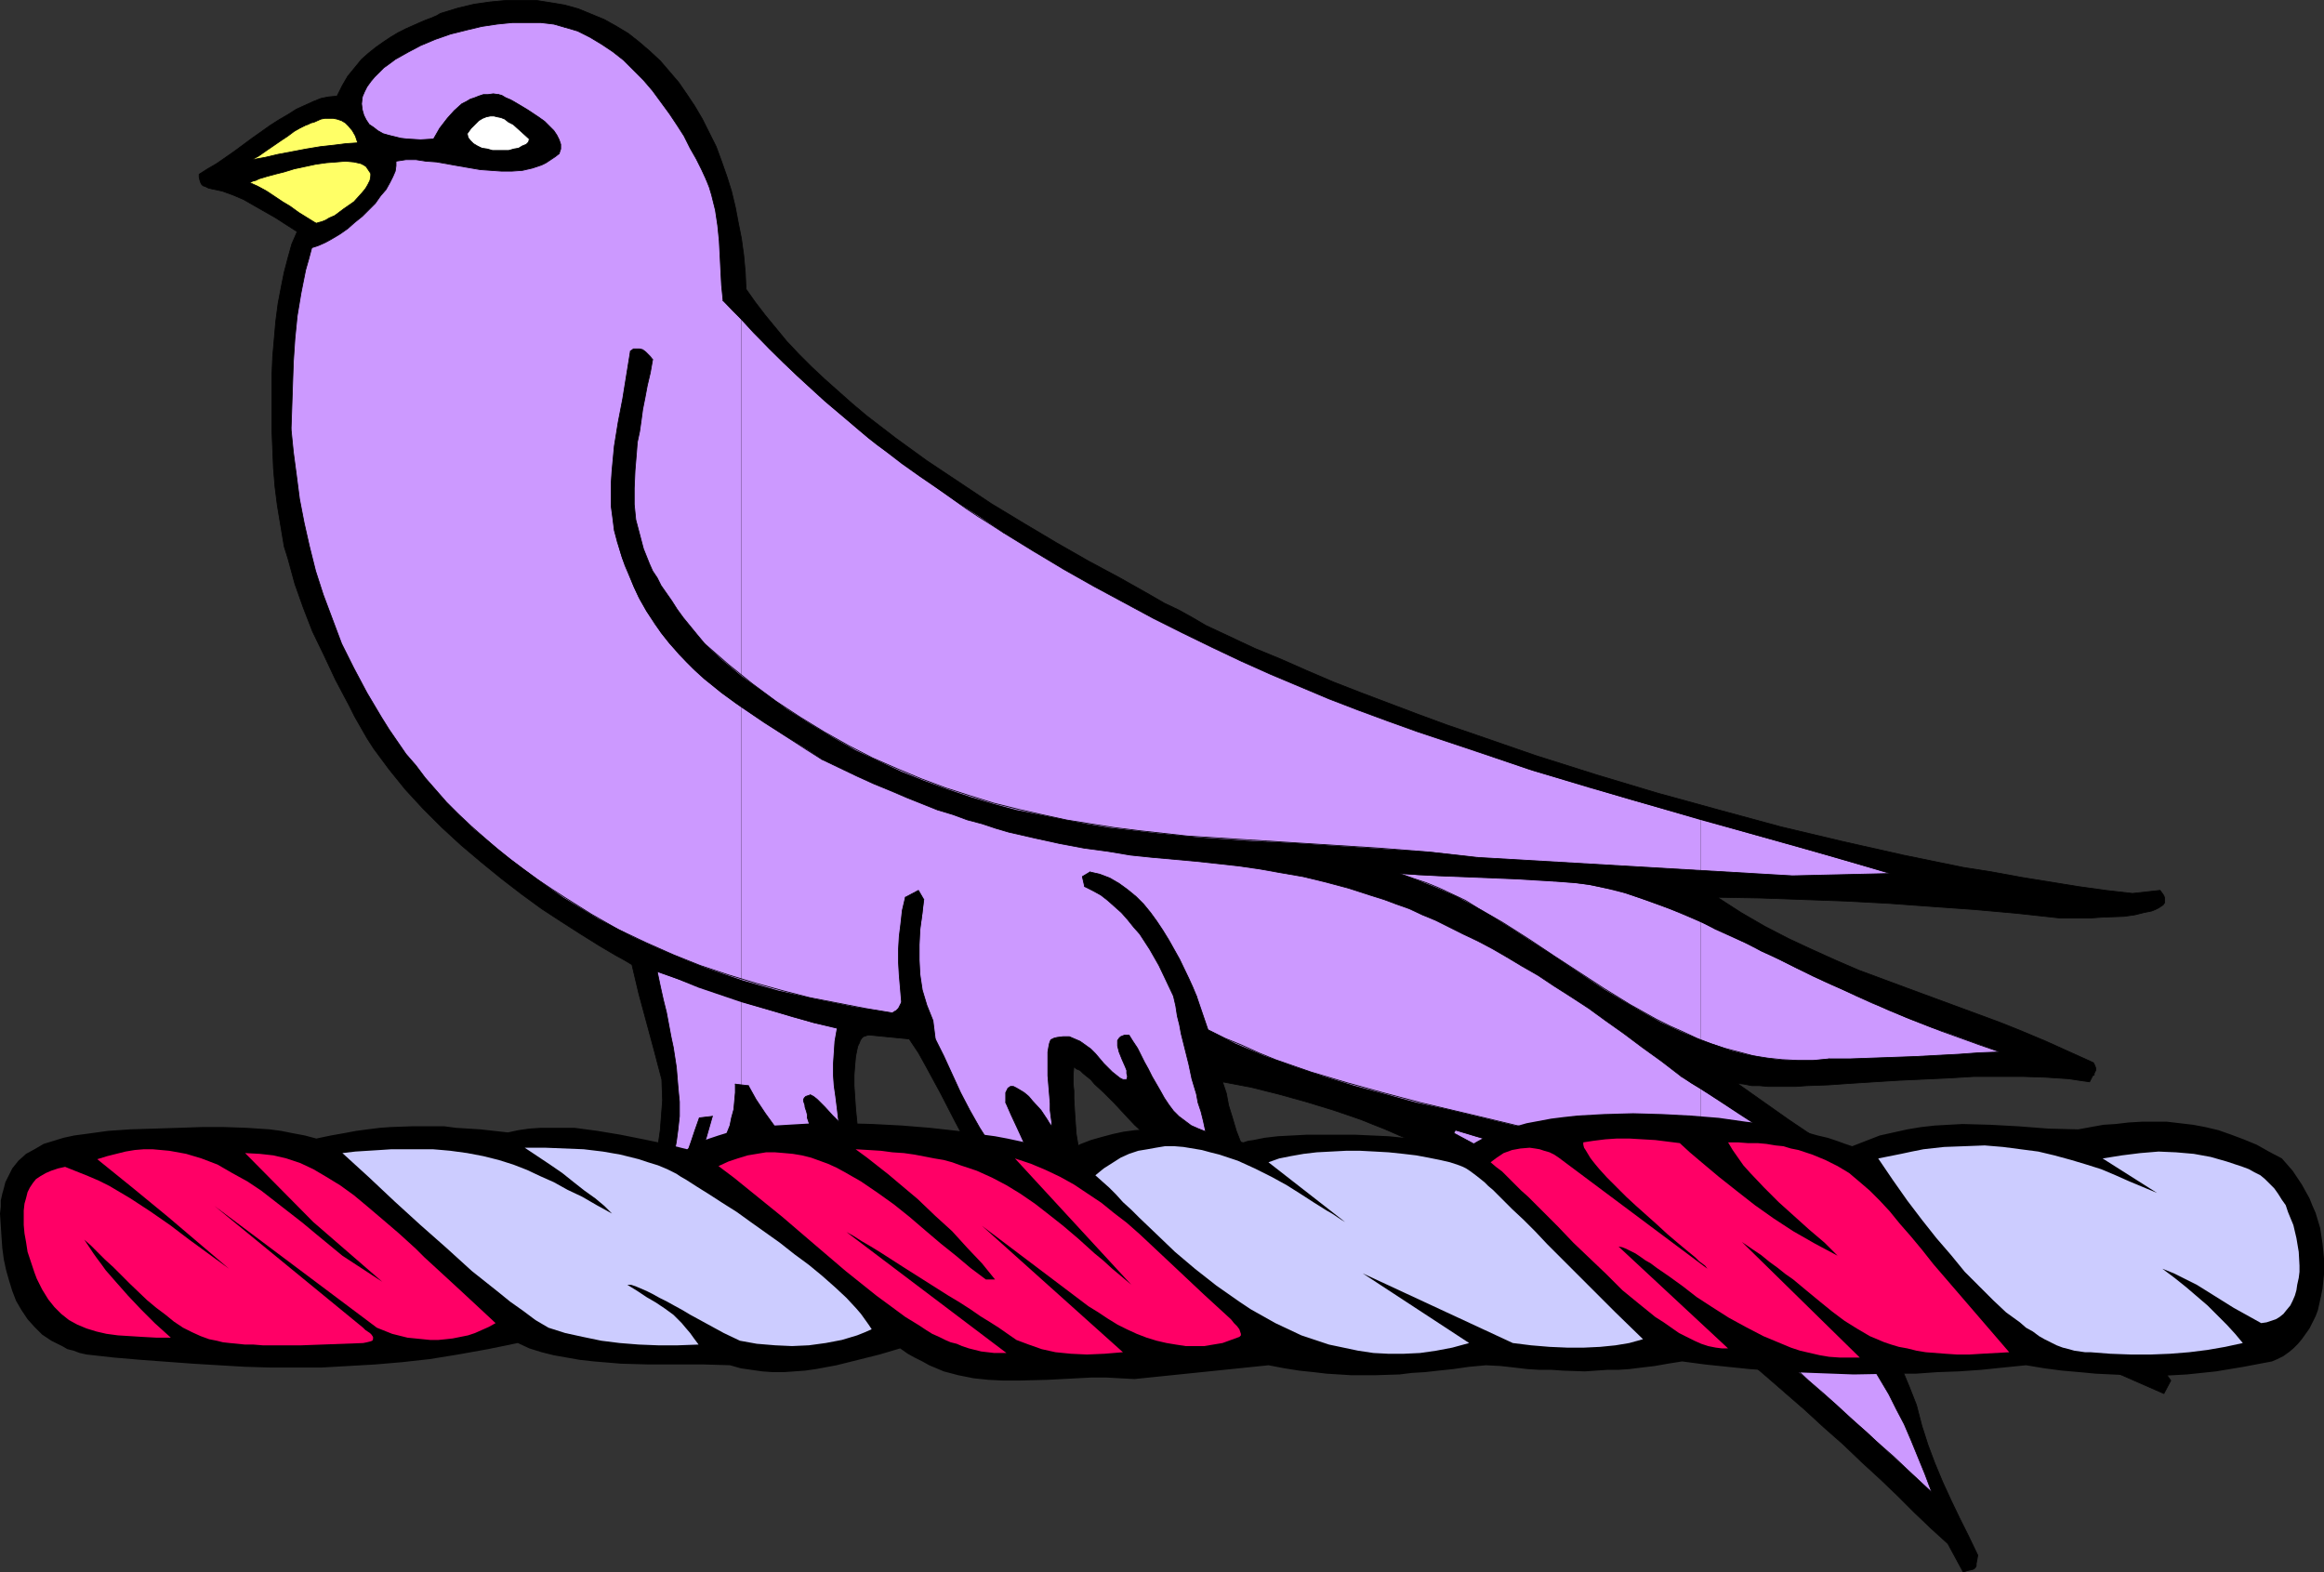 <?xml version="1.0" encoding="UTF-8" standalone="no"?>
<svg
   version="1.0"
   width="129.724mm"
   height="87.768mm"
   id="svg89"
   sodipodi:docname="Martlet.wmf"
   xmlns:inkscape="http://www.inkscape.org/namespaces/inkscape"
   xmlns:sodipodi="http://sodipodi.sourceforge.net/DTD/sodipodi-0.dtd"
   xmlns="http://www.w3.org/2000/svg"
   xmlns:svg="http://www.w3.org/2000/svg">
  <rect width="100%" height="100%" fill="#333333" stroke="none"/>
  <sodipodi:namedview
     id="namedview89"
     pagecolor="#ffffff"
     bordercolor="#000000"
     borderopacity="0.25"
     inkscape:showpageshadow="2"
     inkscape:pageopacity="0.0"
     inkscape:pagecheckerboard="0"
     inkscape:deskcolor="#d1d1d1"
     inkscape:document-units="mm" />
  <defs
     id="defs1">
    <pattern
       id="WMFhbasepattern"
       patternUnits="userSpaceOnUse"
       width="6"
       height="6"
       x="0"
       y="0" />
  </defs>
  <path
     style="fill:#000000;fill-opacity:1;fill-rule:evenodd;stroke:#000000;stroke-width:0.162px;stroke-linecap:round;stroke-linejoin:round;stroke-miterlimit:4;stroke-dasharray:none;stroke-opacity:1"
     d="m 414.18,331.642 -3.232,-5.978 -3.555,-3.232 -3.555,-3.393 -3.555,-3.555 -3.717,-3.555 -3.878,-3.555 -3.878,-3.716 -4.04,-3.555 -4.04,-3.716 -8.565,-7.433 -4.363,-3.716 -4.363,-3.716 -4.525,-3.716 -9.373,-7.271 -9.696,-6.948 -4.848,-3.232 -5.171,-3.393 -5.01,-3.232 -5.171,-3.07 -5.333,-2.908 -5.333,-2.747 -5.333,-2.747 -5.494,-2.424 -5.494,-2.424 -5.656,-2.262 -5.656,-1.939 -5.818,-1.777 -5.818,-1.616 -5.818,-1.454 -5.979,-1.131 0.808,2.424 0.485,2.585 0.808,2.585 0.808,2.747 1.131,2.908 0.485,1.616 0.808,1.616 0.646,1.616 0.808,1.777 0.97,1.777 0.97,1.777 -2.101,2.101 -1.616,-0.323 -1.454,-0.485 -1.454,-0.485 -1.454,-0.485 -2.909,-1.616 -2.909,-1.616 -2.909,-2.101 -2.747,-2.262 -2.747,-2.262 -2.424,-2.424 -2.586,-2.424 -2.262,-2.424 -2.101,-2.262 -2.101,-2.101 -1.939,-1.777 -0.808,-0.969 -0.808,-0.646 -0.808,-0.646 -0.646,-0.646 -0.808,-0.323 -0.485,-0.485 -0.162,1.777 v 1.777 l 0.162,1.616 v 1.616 l 0.162,2.747 0.162,2.424 0.162,2.262 0.323,1.939 0.162,1.454 0.162,1.454 0.162,1.131 v 0.969 0.808 l -0.323,0.485 -0.323,0.485 -0.646,0.323 -0.646,0.162 h -1.131 v 1.454 1.131 l 0.323,1.131 0.323,0.808 0.485,0.969 0.323,1.131 0.323,0.969 v 1.131 l -1.778,2.424 -1.778,-0.808 -1.778,-0.969 -1.778,-0.808 -1.616,-0.969 -1.454,-0.969 -1.454,-1.131 -2.586,-2.262 -2.262,-2.262 -2.101,-2.424 -1.778,-2.585 -1.778,-2.585 -1.616,-2.747 -1.454,-2.747 -2.909,-5.655 -3.07,-5.655 -1.616,-2.908 -1.939,-2.908 -8.242,-0.808 h -0.485 l -0.485,0.162 -0.485,0.162 -0.323,0.323 -0.323,0.485 -0.162,0.485 -0.323,0.646 -0.162,0.646 -0.323,1.616 -0.162,1.777 -0.162,2.101 v 2.262 l 0.162,2.424 0.162,2.424 0.485,4.847 0.323,2.424 0.323,2.262 0.485,2.101 0.323,1.939 -5.818,-5.978 0.323,2.424 0.485,2.101 0.646,1.939 0.646,1.777 0.808,1.454 0.97,1.293 0.97,1.131 1.293,0.808 -1.778,1.939 -2.424,-1.131 -2.262,-0.969 -1.939,-0.969 -1.939,-1.131 -1.616,-0.969 -1.616,-1.131 -1.454,-1.131 -1.454,-0.969 -2.424,-2.262 -2.101,-2.262 -2.101,-2.424 -1.939,-2.424 -0.808,1.777 -0.808,1.939 -0.97,1.616 -0.97,1.777 -2.101,3.232 -1.131,1.454 -1.131,1.454 -1.293,1.454 -1.454,1.131 -1.454,1.293 -1.454,1.293 -1.616,1.293 -1.616,1.131 -1.778,1.131 -1.939,0.969 -0.485,0.162 -0.646,0.323 -1.616,0.646 -1.778,0.646 -1.778,0.485 -0.97,0.162 h -0.808 l -0.808,-0.162 -0.646,-0.162 -0.485,-0.323 -0.485,-0.485 -0.323,-0.808 v -0.969 l 2.262,-1.939 2.101,-1.939 1.778,-1.939 1.616,-1.939 1.293,-2.101 1.131,-2.101 0.808,-2.101 0.646,-2.101 0.646,-2.101 0.323,-2.101 0.323,-2.262 0.162,-2.101 0.323,-4.201 -0.162,-4.363 -1.616,-6.14 -3.232,-11.957 -1.454,-6.14 -1.616,-0.969 -1.778,-0.969 -3.555,-2.101 -3.878,-2.424 -4.04,-2.585 -4.202,-2.747 -4.202,-3.07 -4.202,-3.232 -4.363,-3.555 -4.202,-3.555 -4.04,-3.716 -4.04,-4.039 -3.717,-4.039 -3.394,-4.201 -3.232,-4.363 -1.454,-2.262 -1.293,-2.262 -1.293,-2.262 -1.131,-2.262 -1.454,-2.747 -1.454,-2.747 -2.424,-5.171 -2.424,-5.009 -1.939,-5.009 -1.778,-5.009 -1.454,-5.332 -0.808,-2.585 -0.485,-2.908 -0.485,-2.908 -0.485,-2.908 -0.485,-3.878 -0.323,-3.878 -0.323,-7.917 v -7.756 -4.039 l 0.162,-3.878 0.323,-3.716 0.323,-3.716 0.485,-3.716 0.646,-3.393 0.646,-3.232 0.808,-3.07 0.808,-2.908 1.131,-2.585 L 60.438,47.424 58.176,45.969 53.651,43.384 51.389,42.091 49.126,41.122 46.864,40.314 44.602,39.829 l -0.646,-0.162 -0.646,-0.323 -0.485,-0.162 -0.323,-0.323 -0.162,-0.323 -0.162,-0.485 -0.162,-0.646 v -0.646 l 1.778,-1.131 1.939,-1.131 3.717,-2.585 3.717,-2.747 3.878,-2.747 1.778,-1.131 1.939,-1.131 1.778,-1.131 1.778,-0.808 1.778,-0.808 1.616,-0.646 1.616,-0.323 1.778,-0.162 1.131,-2.262 1.131,-1.939 1.454,-1.777 1.454,-1.777 1.454,-1.293 1.616,-1.293 1.616,-1.131 1.454,-0.969 1.616,-0.969 1.616,-0.808 1.454,-0.646 1.454,-0.646 1.131,-0.485 1.293,-0.485 1.131,-0.485 0.808,-0.485 3.717,-1.131 3.394,-0.808 3.394,-0.485 3.394,-0.323 h 3.232 3.07 l 3.07,0.485 2.909,0.485 2.909,0.808 2.747,1.131 2.747,1.131 2.586,1.454 2.424,1.454 2.262,1.777 2.262,1.939 2.262,2.101 1.939,2.262 1.939,2.262 1.778,2.585 1.616,2.424 1.616,2.747 1.454,2.908 1.454,2.908 1.131,3.07 1.131,3.232 0.97,3.07 0.808,3.393 0.646,3.393 0.646,3.232 0.485,3.555 0.323,3.555 0.162,3.555 1.939,2.747 2.101,2.747 2.262,2.747 2.262,2.747 2.586,2.747 2.586,2.585 2.747,2.585 2.909,2.585 2.909,2.585 3.07,2.585 6.302,4.847 6.464,4.686 6.787,4.524 6.787,4.524 6.949,4.201 6.787,4.039 6.787,3.878 6.626,3.555 6.302,3.555 3.07,1.777 3.07,1.454 2.909,1.616 2.747,1.616 5.171,2.424 5.171,2.424 5.494,2.262 5.494,2.424 5.656,2.424 5.818,2.262 5.979,2.262 5.979,2.262 6.141,2.262 6.141,2.101 12.605,4.363 12.766,4.039 12.928,3.878 12.928,3.555 13.09,3.555 12.928,3.07 6.464,1.454 6.464,1.454 12.605,2.585 6.141,0.969 6.141,1.131 5.979,0.969 5.979,0.969 5.818,0.808 5.656,0.646 5.818,-0.646 0.485,0.646 0.323,0.485 0.162,0.485 v 0.485 0.485 l -0.323,0.485 -0.485,0.323 -0.485,0.323 -0.646,0.323 -0.808,0.323 -1.616,0.323 -1.939,0.485 -2.262,0.323 -4.525,0.162 -2.262,0.162 h -2.101 -4.848 l -8.888,-0.969 -9.05,-0.808 -9.05,-0.646 -8.888,-0.646 -9.05,-0.485 -9.05,-0.323 -9.05,-0.323 -9.05,-0.162 5.01,3.232 5.01,2.908 5.01,2.585 4.848,2.262 5.01,2.262 4.848,2.101 10.019,3.716 19.715,7.271 4.848,1.939 5.01,2.101 5.01,2.262 5.01,2.262 0.323,0.646 0.162,0.485 v 0.485 l -0.162,0.323 -0.162,0.323 v 0.323 l -0.323,0.162 -0.323,0.646 -0.323,0.646 -2.262,-0.323 -2.101,-0.323 -4.848,-0.323 -4.848,-0.162 h -5.171 -5.171 l -5.333,0.323 -10.504,0.485 -5.171,0.323 -5.01,0.323 -4.686,0.323 -4.525,0.162 -2.262,0.162 h -2.101 -1.939 -1.939 l -1.778,-0.162 h -1.616 l -1.616,-0.323 -1.454,-0.162 10.989,7.756 11.312,7.594 11.312,7.756 11.635,7.917 11.474,7.594 11.474,7.756 11.312,7.594 11.15,7.594 0.808,1.131 -1.454,2.747 -9.211,-4.039 -9.05,-4.201 -18.422,-8.564 -9.05,-4.039 -9.211,-3.878 -4.525,-1.939 -4.525,-1.616 -4.686,-1.616 -4.525,-1.454 2.101,2.262 2.101,2.262 1.939,2.262 1.778,2.262 1.616,2.262 1.454,2.262 1.454,2.101 1.293,2.101 1.131,2.101 1.131,2.262 1.939,4.039 1.616,3.878 1.454,3.716 1.131,4.363 1.293,4.039 1.454,3.878 1.616,3.878 1.778,3.878 1.778,3.716 1.939,3.878 1.939,4.039 -0.162,0.969 -0.162,0.808 v 0.485 l -0.162,0.323 -0.323,0.323 -0.485,0.162 -0.808,0.162 z"
     id="path1" />
  <path
     style="fill:#cc99ff;fill-opacity:1;fill-rule:evenodd;stroke:none"
     d="m 358.752,253.599 v 18.743 l 5.333,4.201 5.494,4.524 2.909,2.262 2.747,2.424 2.909,2.585 3.07,2.585 2.909,2.585 3.232,2.747 3.07,2.908 3.394,2.908 3.232,3.07 3.394,3.07 3.555,3.232 3.555,3.393 -1.454,-3.878 -1.454,-3.555 -1.454,-3.555 -1.454,-3.393 -1.616,-3.07 -1.616,-3.232 -3.555,-5.978 -3.717,-5.817 -3.878,-5.817 -2.101,-3.07 -2.262,-2.908 -2.262,-3.232 -2.262,-3.07 -2.424,-1.777 -2.424,-1.454 -2.424,-1.454 -2.424,-1.454 -5.01,-2.424 z"
     id="path2" />
  <path
     style="fill:#cc99ff;fill-opacity:1;fill-rule:evenodd;stroke:none"
     d="m 358.752,229.685 v 18.905 l 4.686,1.777 4.525,1.939 4.525,2.101 4.686,2.262 2.101,0.485 2.424,0.485 2.424,0.646 2.586,0.808 2.586,0.808 2.747,0.808 2.909,1.131 2.909,0.969 6.141,2.262 6.464,2.424 6.464,2.585 6.949,2.585 -7.918,-5.332 -7.918,-5.332 -8.08,-5.494 -8.242,-5.332 -16.645,-10.826 -8.242,-5.332 z"
     id="path3" />
  <path
     style="fill:#cc99ff;fill-opacity:1;fill-rule:evenodd;stroke:none"
     d="m 358.752,194.461 v 24.883 l 3.232,1.131 3.232,1.131 3.232,0.808 3.394,0.646 3.394,0.485 3.555,0.162 h 3.555 l 3.555,-0.323 h 4.363 l 4.525,-0.162 9.05,-0.323 9.211,-0.485 4.525,-0.323 4.363,-0.162 -5.01,-1.777 -4.848,-1.777 -4.686,-1.616 -4.525,-1.777 -4.363,-1.777 -4.202,-1.939 -4.04,-1.777 -4.04,-1.777 -3.878,-1.777 -3.555,-1.777 -3.555,-1.777 -3.555,-1.616 -3.394,-1.777 -3.232,-1.454 -3.232,-1.454 z"
     id="path4" />
  <path
     style="fill:#cc99ff;fill-opacity:1;fill-rule:evenodd;stroke:none"
     d="m 358.752,172.971 v 10.664 l 19.392,1.131 20.685,-0.485 -10.181,-2.908 -10.019,-2.908 z"
     id="path5" />
  <path
     style="fill:#cc99ff;fill-opacity:1;fill-rule:evenodd;stroke:none"
     d="M 358.752,183.635 V 172.971 l -11.635,-3.393 -11.797,-3.393 -11.797,-3.555 -11.797,-4.039 -6.302,-2.101 -6.302,-2.101 -6.302,-2.262 -6.141,-2.262 -6.302,-2.424 -6.141,-2.585 -6.141,-2.585 -6.141,-2.747 -6.141,-2.908 -6.302,-3.07 -6.141,-3.07 -6.302,-3.393 -6.302,-3.393 -6.302,-3.555 -6.464,-3.878 -6.302,-3.878 -2.424,-1.616 -2.424,-1.616 -4.525,-2.908 -4.202,-2.908 -4.04,-2.747 -3.878,-2.747 -3.555,-2.747 -3.394,-2.585 -3.232,-2.747 -3.07,-2.585 -3.07,-2.585 -5.818,-5.332 -5.818,-5.655 -2.909,-3.07 -2.909,-3.07 v 75.134 l 4.848,3.555 4.686,3.393 4.848,3.07 4.848,2.908 4.848,2.747 4.848,2.262 4.848,2.262 4.848,1.939 4.848,1.777 4.848,1.616 4.848,1.454 4.848,1.293 4.848,0.969 4.848,0.969 5.01,0.969 4.848,0.808 9.696,1.131 9.696,0.969 9.696,0.646 9.696,0.485 19.554,1.293 9.696,0.646 9.696,1.131 z"
     id="path6" />
  <path
     style="fill:#cc99ff;fill-opacity:1;fill-rule:evenodd;stroke:none"
     d="m 358.752,219.344 v -24.883 l -4.04,-1.777 -3.878,-1.454 -4.04,-1.454 -3.717,-1.293 -3.878,-0.969 -3.717,-0.808 -3.878,-0.485 -3.717,-0.323 -8.242,-0.485 -8.08,-0.323 -8.08,-0.323 -4.202,-0.162 -4.04,-0.323 4.04,1.454 4.04,1.616 4.04,1.777 3.878,2.101 3.878,2.262 3.878,2.424 7.757,5.009 7.757,5.171 3.878,2.585 4.04,2.424 3.878,2.262 4.04,2.262 4.202,1.939 z"
     id="path7" />
  <path
     style="fill:#cc99ff;fill-opacity:1;fill-rule:evenodd;stroke:none"
     d="m 358.752,248.59 v -18.905 l -1.939,-1.131 -2.101,-1.454 -4.202,-3.232 -4.04,-2.908 -3.878,-2.908 -3.878,-2.747 -3.555,-2.585 -3.717,-2.424 -3.555,-2.262 -3.394,-2.262 -3.394,-1.939 -3.232,-1.939 -3.07,-1.777 -3.07,-1.616 -3.07,-1.454 -2.909,-1.454 -2.909,-1.454 -2.747,-1.131 -2.747,-1.293 -2.747,-0.969 -2.586,-0.969 -2.586,-0.808 -5.01,-1.616 -4.848,-1.293 -4.686,-1.131 -4.686,-0.808 -4.525,-0.808 -4.525,-0.646 -8.888,-0.969 -9.05,-0.808 -4.686,-0.485 -4.848,-0.808 -4.848,-0.646 -5.171,-0.969 -5.171,-1.131 -5.656,-1.293 -2.747,-0.808 -2.909,-0.969 -3.07,-0.808 -3.07,-1.131 -3.232,-0.969 -3.232,-1.293 -3.232,-1.293 -3.394,-1.454 -3.555,-1.454 -3.555,-1.616 -3.717,-1.777 -3.717,-1.777 -4.202,-2.747 -4.202,-2.585 -4.202,-2.747 -4.363,-2.908 v 57.522 l 3.878,1.131 4.04,1.131 7.918,1.777 8.08,1.616 7.918,1.293 0.485,-0.323 0.323,-0.162 0.485,-0.485 0.323,-0.646 0.162,-0.323 0.162,-0.323 -0.485,-5.655 -0.162,-2.747 v -2.747 l 0.162,-2.747 0.323,-2.585 0.323,-2.908 0.646,-2.747 2.747,-1.454 1.131,1.939 -0.323,3.232 -0.485,3.07 -0.162,3.232 v 3.232 l 0.162,3.07 0.485,3.232 0.485,1.616 0.485,1.616 0.646,1.616 0.646,1.616 0.485,3.878 1.778,3.555 1.778,3.878 1.778,3.878 1.939,3.716 2.101,3.716 1.131,1.777 1.293,1.616 1.293,1.616 1.454,1.454 1.454,1.293 1.616,1.293 1.454,0.323 0.97,0.323 0.808,0.162 h 0.646 l 0.162,-0.162 0.162,-0.162 -0.162,-0.485 -0.162,-0.646 -0.162,-0.485 -0.323,-0.485 -0.485,-0.969 -0.808,-1.293 -0.808,-1.616 -0.808,-1.777 -0.97,-2.101 -1.131,-2.424 -1.131,-2.585 v -0.808 -0.646 -0.646 l 0.162,-0.323 0.162,-0.323 0.162,-0.323 0.323,-0.162 0.162,-0.162 h 0.646 l 0.646,0.323 0.808,0.485 0.808,0.485 0.97,0.808 0.808,0.969 1.778,1.939 0.646,0.969 0.646,0.969 0.485,0.808 0.485,0.646 v -0.969 l -0.162,-1.131 -0.162,-1.293 v -1.454 l -0.485,-5.817 v -2.747 -1.131 -1.131 l 0.162,-0.969 0.162,-0.808 0.162,-0.485 0.162,-0.323 0.646,-0.323 0.646,-0.162 1.293,-0.162 h 1.293 l 1.131,0.485 1.131,0.485 1.131,0.808 1.131,0.808 0.97,0.969 1.778,2.101 0.97,0.969 0.808,0.808 0.808,0.646 0.808,0.646 0.646,0.323 h 0.808 l 0.162,-0.646 -0.162,-0.646 v -0.646 l -0.323,-0.808 -0.646,-1.454 -0.646,-1.616 -0.162,-0.646 -0.162,-0.646 v -0.646 -0.485 l 0.323,-0.485 0.323,-0.323 0.808,-0.323 h 0.97 l 0.808,1.293 0.97,1.454 1.454,2.908 0.808,1.454 0.808,1.616 1.778,3.07 0.808,1.454 0.97,1.454 0.97,1.293 1.131,1.131 1.293,0.969 1.293,0.969 1.454,0.646 1.616,0.646 -0.485,-2.262 -0.485,-1.939 -0.646,-1.939 -0.323,-1.777 -0.97,-3.232 -0.646,-3.07 -0.808,-3.232 -0.808,-3.232 -0.323,-1.777 -0.485,-1.939 -0.323,-2.101 -0.485,-2.101 -1.454,-3.07 -1.616,-3.393 -1.939,-3.393 -2.101,-3.232 -1.293,-1.454 -1.293,-1.616 -1.293,-1.454 -1.454,-1.293 -1.454,-1.293 -1.454,-1.131 -1.778,-0.969 -1.616,-0.808 -0.485,-2.101 1.616,-0.969 2.101,0.485 2.101,0.808 1.939,1.131 1.778,1.293 1.778,1.454 1.616,1.616 1.454,1.777 1.293,1.777 1.293,1.939 1.293,2.101 2.262,4.039 1.939,4.039 0.808,1.777 0.808,1.939 2.424,7.109 2.909,1.454 2.909,1.454 6.141,2.585 6.302,2.262 6.302,2.101 6.302,1.939 6.626,1.777 6.464,1.777 6.787,1.454 13.413,3.232 13.413,3.232 6.626,1.777 6.626,1.939 6.626,2.101 z"
     id="path8" />
  <path
     style="fill:#cc99ff;fill-opacity:1;fill-rule:evenodd;stroke:none"
     d="m 358.752,272.342 v -18.743 l -3.232,-1.293 -3.232,-1.131 -6.464,-2.262 -6.464,-1.777 -6.626,-1.777 -12.928,-3.232 -6.464,-1.777 -6.302,-1.939 -0.323,0.646 6.949,3.716 6.626,3.716 6.626,3.878 6.302,3.878 6.302,4.201 6.464,4.363 6.302,4.524 3.232,2.585 z"
     id="path9" />
  <path
     style="fill:#cc99ff;fill-opacity:1;fill-rule:evenodd;stroke:none"
     d="m 156.429,211.427 v 17.451 l 1.454,0.162 1.616,2.908 1.939,2.908 2.101,2.908 2.101,2.747 2.262,2.424 1.131,0.969 1.131,1.131 1.131,0.808 0.97,0.808 1.131,0.646 0.97,0.485 -4.04,-11.957 v -0.646 l -0.162,-0.646 -0.323,-0.969 -0.162,-0.808 -0.162,-0.485 v -0.323 l 0.162,-0.323 0.323,-0.323 0.485,-0.162 0.485,-0.162 0.646,0.323 0.808,0.646 0.808,0.808 0.808,0.808 1.616,1.777 0.808,0.808 0.485,0.485 -0.323,-2.747 -0.323,-2.585 -0.323,-2.262 -0.162,-2.262 v -2.262 l 0.162,-2.424 0.162,-2.424 0.485,-2.747 -5.01,-1.131 -5.01,-1.454 z"
     id="path10" />
  <path
     style="fill:#cc99ff;fill-opacity:1;fill-rule:evenodd;stroke:none"
     d="M 156.429,142.594 V 67.459 l -1.939,-1.939 -1.939,-2.101 -0.323,-3.232 -0.162,-3.07 -0.162,-3.232 -0.162,-3.07 -0.323,-3.232 -0.485,-3.232 -0.808,-3.232 -0.485,-1.616 -0.646,-1.616 -0.97,-2.101 -1.131,-2.262 -1.293,-2.262 -1.293,-2.585 -1.454,-2.262 -1.616,-2.424 -1.778,-2.424 -1.778,-2.424 -1.939,-2.262 -2.101,-2.101 -2.101,-2.101 -2.262,-1.777 -2.424,-1.616 -2.424,-1.454 -2.586,-1.293 -2.747,-0.808 -1.131,-0.323 -1.131,-0.323 -2.747,-0.323 h -2.909 -3.07 l -3.232,0.323 -3.232,0.485 -3.394,0.808 -3.232,0.808 -3.232,1.131 -3.07,1.293 -2.747,1.454 -2.586,1.454 -1.293,0.969 -1.131,0.808 -0.97,0.969 -0.97,0.969 -0.808,0.969 -0.808,1.131 -0.485,0.969 -0.485,1.131 -0.162,1.454 0.162,1.293 0.323,1.131 0.485,0.969 0.646,0.969 0.97,0.646 0.808,0.646 1.131,0.646 1.131,0.323 1.293,0.323 1.293,0.323 1.454,0.162 2.747,0.162 2.747,-0.162 1.293,-2.262 1.616,-2.101 1.454,-1.616 1.616,-1.454 0.97,-0.485 0.808,-0.485 0.97,-0.323 0.808,-0.323 0.97,-0.323 h 0.97 l 1.131,-0.162 1.131,0.162 0.646,0.162 0.808,0.485 1.131,0.485 1.131,0.646 2.424,1.454 2.424,1.616 1.131,0.808 0.97,0.969 0.97,0.969 0.646,0.969 0.485,0.969 0.323,0.969 v 0.969 l -0.323,0.969 -0.808,0.646 -0.97,0.646 -0.97,0.646 -0.97,0.485 -1.939,0.646 -2.101,0.485 -2.262,0.162 h -2.101 l -2.262,-0.162 -2.262,-0.162 -4.686,-0.808 -4.525,-0.808 -2.262,-0.162 -2.101,-0.323 h -2.101 l -2.101,0.323 v 0.969 l -0.162,1.131 -0.485,1.131 -0.646,1.293 -0.808,1.454 -1.131,1.293 -1.131,1.616 -1.293,1.293 -1.454,1.454 -1.616,1.293 -1.454,1.293 -1.616,1.131 -1.616,0.969 -1.454,0.808 -1.454,0.646 -1.454,0.485 -0.646,2.424 -0.646,2.262 -0.97,4.847 -0.808,4.847 -0.485,4.847 -0.323,4.847 -0.162,4.686 -0.162,4.847 -0.162,4.686 0.485,4.847 0.646,4.847 0.646,5.009 0.97,5.009 1.131,5.009 1.293,5.171 1.616,5.009 1.939,5.171 1.939,5.171 2.586,5.171 2.747,5.171 3.07,5.171 1.616,2.585 1.778,2.585 1.778,2.585 2.101,2.424 1.939,2.585 2.262,2.585 2.262,2.585 2.424,2.424 3.555,3.393 3.717,3.07 3.717,3.07 3.717,2.747 3.717,2.747 3.717,2.585 3.717,2.262 3.717,2.262 3.717,1.939 3.717,1.939 3.878,1.777 3.717,1.616 3.878,1.616 3.717,1.454 3.717,1.293 3.878,1.293 V 149.219 l -4.04,-2.908 -3.878,-3.07 -1.939,-1.777 -1.778,-1.777 -1.778,-1.939 -1.778,-1.939 -1.778,-2.262 -1.454,-2.262 -1.616,-2.262 -1.454,-2.585 -1.293,-2.747 -1.131,-2.908 -1.293,-3.07 -0.97,-3.393 -0.646,-2.424 -0.323,-2.585 -0.323,-2.424 v -2.585 -2.585 l 0.162,-2.424 0.485,-5.171 0.808,-5.009 0.97,-5.009 0.808,-5.009 0.808,-5.009 0.646,-0.485 h 0.808 0.485 l 0.646,0.162 0.646,0.485 0.485,0.485 0.97,1.131 -0.485,2.747 -0.646,2.747 -0.485,2.585 -0.485,2.424 -0.323,2.424 -0.323,2.262 -0.485,2.262 -0.162,2.101 -0.323,3.878 -0.162,3.716 v 3.393 l 0.323,3.232 0.808,3.07 0.808,3.07 1.293,3.232 0.646,1.454 0.97,1.454 0.808,1.616 1.131,1.616 1.131,1.616 1.131,1.777 1.293,1.777 1.454,1.777 1.454,1.777 1.616,1.939 3.878,3.555 z"
     id="path11" />
  <path
     style="fill:#cc99ff;fill-opacity:1;fill-rule:evenodd;stroke:none"
     d="m 156.429,228.877 v -17.451 l -9.05,-3.07 -4.363,-1.777 -4.363,-1.616 0.646,3.07 0.646,2.908 0.646,2.585 0.485,2.585 0.485,2.585 0.485,2.262 0.323,2.101 0.323,2.101 0.162,1.939 0.162,1.939 0.162,1.777 0.162,1.616 v 1.616 1.454 l -0.323,2.908 -0.323,2.424 -0.485,2.585 -0.808,2.262 -0.808,2.424 -1.131,2.262 -1.293,2.424 -1.293,2.585 -0.808,1.293 -0.808,1.454 0.646,-0.162 0.485,-0.485 0.646,-0.485 0.646,-0.646 0.808,-0.808 0.646,-0.969 0.808,-1.131 0.808,-1.293 0.808,-1.454 0.808,-1.616 0.808,-1.777 0.808,-1.939 0.97,-2.101 0.808,-2.262 0.808,-2.424 0.97,-2.747 2.747,-0.323 -0.646,2.262 -0.646,2.262 -1.616,4.686 -1.939,4.686 -0.97,2.101 -0.97,2.101 2.424,-2.747 2.262,-2.908 1.939,-2.747 1.778,-3.07 0.808,-1.454 0.646,-1.616 0.646,-1.616 0.323,-1.616 0.485,-1.777 0.162,-1.777 0.162,-1.777 v -1.777 z"
     id="path12" />
  <path
     style="fill:none;stroke:#000000;stroke-width:0.162px;stroke-linecap:round;stroke-linejoin:round;stroke-miterlimit:4;stroke-dasharray:none;stroke-opacity:1"
     d="m 377.174,256.669 -3.717,-1.939 -3.717,-1.777 -3.717,-1.616 -3.717,-1.454 -3.717,-1.454 -3.878,-1.454 -7.757,-2.424 -7.757,-2.424 -7.918,-1.939 -15.998,-3.878 -15.675,-3.716 -7.918,-2.101 -7.595,-2.101 -7.595,-2.262 -3.717,-1.293 -3.717,-1.293 -3.555,-1.454 -3.555,-1.616 -3.555,-1.454 -3.555,-1.777"
     id="path13" />
  <path
     style="fill:none;stroke:#000000;stroke-width:0.162px;stroke-linecap:round;stroke-linejoin:round;stroke-miterlimit:4;stroke-dasharray:none;stroke-opacity:1"
     d="m 254.843,217.244 -2.424,-7.109"
     id="path14" />
  <path
     style="fill:none;stroke:#000000;stroke-width:0.162px;stroke-linecap:round;stroke-linejoin:round;stroke-miterlimit:4;stroke-dasharray:none;stroke-opacity:1"
     d="m 252.419,210.134 -0.808,-1.939 -0.808,-1.777 -1.939,-4.039 -2.262,-4.039 -1.293,-2.101 -1.293,-1.939 -1.293,-1.777 -1.454,-1.777 -1.616,-1.616 -1.778,-1.454 -1.778,-1.293 -1.939,-1.131 -2.101,-0.808 -2.101,-0.485"
     id="path15" />
  <path
     style="fill:none;stroke:#000000;stroke-width:0.162px;stroke-linecap:round;stroke-linejoin:round;stroke-miterlimit:4;stroke-dasharray:none;stroke-opacity:1"
     d="m 229.957,183.958 -1.616,0.969 0.485,2.101"
     id="path16" />
  <path
     style="fill:none;stroke:#000000;stroke-width:0.162px;stroke-linecap:round;stroke-linejoin:round;stroke-miterlimit:4;stroke-dasharray:none;stroke-opacity:1"
     d="m 228.825,187.028 1.616,0.808 1.778,0.969 1.454,1.131 1.454,1.293 1.454,1.293 1.293,1.454 1.293,1.616 1.293,1.454 2.101,3.232 1.939,3.393 1.616,3.393 1.454,3.07"
     id="path17" />
  <path
     style="fill:none;stroke:#000000;stroke-width:0.162px;stroke-linecap:round;stroke-linejoin:round;stroke-miterlimit:4;stroke-dasharray:none;stroke-opacity:1"
     d="m 247.571,210.134 0.485,2.101 0.323,2.101 0.485,1.939 0.323,1.777 0.808,3.232 0.808,3.232 0.646,3.07 0.97,3.232 0.323,1.777 0.646,1.939 0.485,1.939 0.485,2.262"
     id="path18" />
  <path
     style="fill:none;stroke:#000000;stroke-width:0.162px;stroke-linecap:round;stroke-linejoin:round;stroke-miterlimit:4;stroke-dasharray:none;stroke-opacity:1"
     d="m 254.358,238.734 -1.616,-0.646 -1.454,-0.646 -1.293,-0.969 -1.293,-0.969 -1.131,-1.131 -0.97,-1.293 -0.97,-1.454 -0.808,-1.454 -1.778,-3.07 -0.808,-1.616 -0.808,-1.454 -1.454,-2.908 -0.97,-1.454 -0.808,-1.293"
     id="path19" />
  <path
     style="fill:none;stroke:#000000;stroke-width:0.162px;stroke-linecap:round;stroke-linejoin:round;stroke-miterlimit:4;stroke-dasharray:none;stroke-opacity:1"
     d="m 238.198,218.375 h -0.97 l -0.808,0.323 -0.323,0.323 -0.323,0.485 v 0.485 0.646 l 0.162,0.646 0.162,0.646 0.646,1.616 0.646,1.454 0.323,0.808 v 0.646 l 0.162,0.646 -0.162,0.646"
     id="path20" />
  <path
     style="fill:none;stroke:#000000;stroke-width:0.162px;stroke-linecap:round;stroke-linejoin:round;stroke-miterlimit:4;stroke-dasharray:none;stroke-opacity:1"
     d="m 237.713,227.746 h -0.808 l -0.646,-0.323 -0.808,-0.646 -0.808,-0.646 -0.808,-0.808 -0.97,-0.969 -1.778,-2.101 -0.97,-0.969 -1.131,-0.808 -1.131,-0.808 -1.131,-0.485 -1.131,-0.485 h -1.293 l -1.293,0.162 -0.646,0.162 -0.646,0.323"
     id="path21" />
  <path
     style="fill:none;stroke:#000000;stroke-width:0.162px;stroke-linecap:round;stroke-linejoin:round;stroke-miterlimit:4;stroke-dasharray:none;stroke-opacity:1"
     d="m 221.715,219.344 -0.162,0.323 -0.162,0.485 -0.162,0.808 -0.162,0.969 v 1.131 1.131 2.747 l 0.485,5.817 v 1.454 l 0.162,1.293 0.162,1.131 v 0.969"
     id="path22" />
  <path
     style="fill:none;stroke:#000000;stroke-width:0.162px;stroke-linecap:round;stroke-linejoin:round;stroke-miterlimit:4;stroke-dasharray:none;stroke-opacity:1"
     d="m 221.877,237.603 -0.485,-0.646 -0.485,-0.808 -0.646,-0.969 -0.646,-0.969 -1.778,-1.939 -0.808,-0.969 -0.97,-0.808 -0.808,-0.485 -0.808,-0.485 -0.646,-0.323 h -0.646 l -0.162,0.162 -0.323,0.162 -0.162,0.323 -0.162,0.323 -0.162,0.323 v 0.646 0.646 0.808"
     id="path23" />
  <path
     style="fill:none;stroke:#000000;stroke-width:0.162px;stroke-linecap:round;stroke-linejoin:round;stroke-miterlimit:4;stroke-dasharray:none;stroke-opacity:1"
     d="m 212.181,232.594 1.131,2.585 1.131,2.424 0.97,2.101 0.808,1.777 0.808,1.616 0.808,1.293 0.485,0.969 0.323,0.485 0.162,0.485 0.162,0.646 0.162,0.485 -0.162,0.162 -0.162,0.162 h -0.646 l -0.808,-0.162 -0.97,-0.323 -1.454,-0.323"
     id="path24" />
  <path
     style="fill:none;stroke:#000000;stroke-width:0.162px;stroke-linecap:round;stroke-linejoin:round;stroke-miterlimit:4;stroke-dasharray:none;stroke-opacity:1"
     d="m 214.928,246.974 -1.616,-1.293 -1.454,-1.293 -1.454,-1.454 -1.293,-1.616 -1.293,-1.616 -1.131,-1.777 -2.101,-3.716 -1.939,-3.716 -1.778,-3.878 -1.778,-3.878 -1.778,-3.555"
     id="path25" />
  <path
     style="fill:none;stroke:#000000;stroke-width:0.162px;stroke-linecap:round;stroke-linejoin:round;stroke-miterlimit:4;stroke-dasharray:none;stroke-opacity:1"
     d="m 197.313,219.183 -0.485,-3.878"
     id="path26" />
  <path
     style="fill:none;stroke:#000000;stroke-width:0.162px;stroke-linecap:round;stroke-linejoin:round;stroke-miterlimit:4;stroke-dasharray:none;stroke-opacity:1"
     d="m 196.829,215.305 -0.646,-1.616 -0.646,-1.616 -0.485,-1.616 -0.485,-1.616 -0.485,-3.232 -0.162,-3.07 v -3.232 l 0.162,-3.232 0.808,-6.302"
     id="path27" />
  <path
     style="fill:none;stroke:#000000;stroke-width:0.162px;stroke-linecap:round;stroke-linejoin:round;stroke-miterlimit:4;stroke-dasharray:none;stroke-opacity:1"
     d="m 194.889,189.775 -1.131,-1.939 -2.747,1.454"
     id="path28" />
  <path
     style="fill:none;stroke:#000000;stroke-width:0.162px;stroke-linecap:round;stroke-linejoin:round;stroke-miterlimit:4;stroke-dasharray:none;stroke-opacity:1"
     d="m 191.011,189.29 -0.646,2.747 -0.323,2.908 -0.323,2.585 -0.162,2.747 v 2.747 l 0.162,2.747 0.485,5.655"
     id="path29" />
  <path
     style="fill:none;stroke:#000000;stroke-width:0.162px;stroke-linecap:round;stroke-linejoin:round;stroke-miterlimit:4;stroke-dasharray:none;stroke-opacity:1"
     d="m 190.203,211.427 -0.323,0.646 -0.323,0.646 -0.485,0.485 -0.323,0.162 -0.485,0.323"
     id="path30" />
  <path
     style="fill:none;stroke:#000000;stroke-width:0.162px;stroke-linecap:round;stroke-linejoin:round;stroke-miterlimit:4;stroke-dasharray:none;stroke-opacity:1"
     d="m 188.264,213.689 -5.818,-0.969 -5.818,-1.131 -5.818,-1.131 -5.656,-1.454 -5.818,-1.616 -5.818,-1.777 -5.818,-1.939 -5.656,-2.262 -5.818,-2.585 -5.818,-2.747 -5.656,-3.232 -5.656,-3.555 -2.747,-1.777 -2.909,-1.939 -2.909,-2.101 -2.747,-2.101 -2.909,-2.262 -2.747,-2.424 -2.747,-2.424 -2.747,-2.585"
     id="path31" />
  <path
     style="fill:none;stroke:#000000;stroke-width:0.162px;stroke-linecap:round;stroke-linejoin:round;stroke-miterlimit:4;stroke-dasharray:none;stroke-opacity:1"
     d="m 96.637,171.678 -2.424,-2.424 -2.262,-2.585 -2.262,-2.585 -1.939,-2.585 -2.101,-2.424 -1.778,-2.585 -1.778,-2.585 -1.616,-2.585 -3.07,-5.171 -2.747,-5.171 -2.586,-5.171 -1.939,-5.171 -1.939,-5.171 -1.616,-5.009 -1.293,-5.171 -1.131,-5.009 -0.97,-5.009 -0.646,-5.009 -0.646,-4.847 -0.485,-4.847"
     id="path32" />
  <path
     style="fill:none;stroke:#000000;stroke-width:0.162px;stroke-linecap:round;stroke-linejoin:round;stroke-miterlimit:4;stroke-dasharray:none;stroke-opacity:1"
     d="m 61.408,90.565 0.162,-4.686 0.162,-4.847 0.162,-4.686 0.323,-4.847 0.485,-4.847 0.808,-4.847 0.97,-4.847 0.646,-2.262 0.646,-2.424"
     id="path33" />
  <path
     style="fill:none;stroke:#000000;stroke-width:0.162px;stroke-linecap:round;stroke-linejoin:round;stroke-miterlimit:4;stroke-dasharray:none;stroke-opacity:1"
     d="m 65.771,52.271 1.454,-0.485 1.454,-0.646 1.454,-0.808 1.616,-0.969 1.616,-1.131 1.454,-1.293 1.616,-1.293 1.454,-1.454 1.293,-1.293 1.131,-1.616 1.131,-1.293 0.808,-1.454 0.646,-1.293 0.485,-1.131 0.162,-1.131 v -0.969"
     id="path34" />
  <path
     style="fill:none;stroke:#000000;stroke-width:0.162px;stroke-linecap:round;stroke-linejoin:round;stroke-miterlimit:4;stroke-dasharray:none;stroke-opacity:1"
     d="m 83.547,34.013 2.101,-0.323 h 2.101 l 2.101,0.323 2.262,0.162 4.525,0.808 4.686,0.808 2.262,0.162 2.262,0.162 h 2.101 l 2.262,-0.162 2.101,-0.485 1.939,-0.646 0.97,-0.485 0.97,-0.646 0.97,-0.646 0.808,-0.646"
     id="path35" />
  <path
     style="fill:none;stroke:#000000;stroke-width:0.162px;stroke-linecap:round;stroke-linejoin:round;stroke-miterlimit:4;stroke-dasharray:none;stroke-opacity:1"
     d="m 117.968,32.397 0.323,-0.969 v -0.969 l -0.323,-0.969 -0.485,-0.969 -0.646,-0.969 -0.97,-0.969 -0.97,-0.969 -1.131,-0.808 -2.424,-1.616 -2.424,-1.454 -1.131,-0.646 -1.131,-0.485 -0.808,-0.485 -0.646,-0.162"
     id="path36" />
  <path
     style="fill:none;stroke:#000000;stroke-width:0.162px;stroke-linecap:round;stroke-linejoin:round;stroke-miterlimit:4;stroke-dasharray:none;stroke-opacity:1"
     d="m 105.201,19.955 -1.131,-0.162 -1.131,0.162 h -0.97 l -0.97,0.323 -0.808,0.323 -0.97,0.323 -0.808,0.485 -0.97,0.485 -1.616,1.454 -1.454,1.616 -1.616,2.101 -1.293,2.262"
     id="path37" />
  <path
     style="fill:none;stroke:#000000;stroke-width:0.162px;stroke-linecap:round;stroke-linejoin:round;stroke-miterlimit:4;stroke-dasharray:none;stroke-opacity:1"
     d="m 91.465,29.327 -2.747,0.162 -2.747,-0.162 -1.454,-0.162 -1.293,-0.323 -1.293,-0.323 -1.131,-0.323 -1.131,-0.646 -0.808,-0.646 -0.97,-0.646 -0.646,-0.969 -0.485,-0.969 -0.323,-1.131 -0.162,-1.293 0.162,-1.454"
     id="path38" />
  <path
     style="fill:none;stroke:#000000;stroke-width:0.162px;stroke-linecap:round;stroke-linejoin:round;stroke-miterlimit:4;stroke-dasharray:none;stroke-opacity:1"
     d="m 76.437,20.44 0.485,-1.131 0.485,-0.969 0.808,-1.131 0.808,-0.969 0.97,-0.969 0.97,-0.969 1.131,-0.808 1.293,-0.969 2.586,-1.454 2.747,-1.454 3.07,-1.293 3.232,-1.131 3.232,-0.808 3.394,-0.808 3.232,-0.485 3.232,-0.323 h 3.07 2.909 l 2.747,0.323 1.131,0.323 1.131,0.323"
     id="path39" />
  <path
     style="fill:none;stroke:#000000;stroke-width:0.162px;stroke-linecap:round;stroke-linejoin:round;stroke-miterlimit:4;stroke-dasharray:none;stroke-opacity:1"
     d="m 119.099,5.736 2.747,0.808 2.586,1.293 2.424,1.454 2.424,1.616 2.262,1.777 2.101,2.101 2.101,2.101 1.939,2.262 1.778,2.424 1.778,2.424 1.616,2.424 1.454,2.262 1.293,2.585 1.293,2.262 1.131,2.262 0.97,2.101"
     id="path40" />
  <path
     style="fill:none;stroke:#000000;stroke-width:0.162px;stroke-linecap:round;stroke-linejoin:round;stroke-miterlimit:4;stroke-dasharray:none;stroke-opacity:1"
     d="m 148.995,37.89 0.646,1.616 0.485,1.616 0.808,3.232 0.485,3.232 0.323,3.232 0.162,3.07 0.162,3.232 0.162,3.07 0.323,3.232"
     id="path41" />
  <path
     style="fill:none;stroke:#000000;stroke-width:0.162px;stroke-linecap:round;stroke-linejoin:round;stroke-miterlimit:4;stroke-dasharray:none;stroke-opacity:1"
     d="m 152.55,63.42 3.394,3.393 3.07,3.393 3.232,3.232 3.07,3.07 6.302,5.817 3.232,2.908 3.232,2.747 3.394,2.908 3.555,2.908 3.878,2.747 3.878,2.908 4.363,3.07 4.525,3.232 2.262,1.616 2.424,1.616 2.586,1.616 2.747,1.777"
     id="path42" />
  <path
     style="fill:none;stroke:#000000;stroke-width:0.162px;stroke-linecap:round;stroke-linejoin:round;stroke-miterlimit:4;stroke-dasharray:none;stroke-opacity:1"
     d="m 211.696,112.379 6.302,3.878 6.464,3.878 6.302,3.555 6.302,3.393 6.302,3.393 6.141,3.07 6.302,3.07 6.141,2.908 6.141,2.747 6.141,2.585 6.141,2.585 6.302,2.424 6.141,2.262 6.302,2.262 6.302,2.101 6.302,2.101"
     id="path43" />
  <path
     style="fill:none;stroke:#000000;stroke-width:0.162px;stroke-linecap:round;stroke-linejoin:round;stroke-miterlimit:4;stroke-dasharray:none;stroke-opacity:1"
     d="m 311.726,158.59 10.989,3.716 10.989,3.232 10.827,3.232 10.827,3.07 21.654,6.14 10.989,3.07 10.827,3.232"
     id="path44" />
  <path
     style="fill:none;stroke:#000000;stroke-width:0.162px;stroke-linecap:round;stroke-linejoin:round;stroke-miterlimit:4;stroke-dasharray:none;stroke-opacity:1"
     d="m 398.828,184.281 -20.685,0.485 -66.418,-3.878"
     id="path45" />
  <path
     style="fill:none;stroke:#000000;stroke-width:0.162px;stroke-linecap:round;stroke-linejoin:round;stroke-miterlimit:4;stroke-dasharray:none;stroke-opacity:1"
     d="m 311.726,180.888 -10.181,-1.131 -10.181,-0.808 -20.362,-1.293 -10.342,-0.646 -10.181,-0.646 -10.181,-1.131 -5.171,-0.646 -5.171,-0.808 -5.01,-0.808 -5.171,-1.131 -5.01,-1.131 -5.171,-1.293 -5.171,-1.616 -5.01,-1.616 -5.171,-1.939 -5.01,-2.101 -5.171,-2.262 -5.01,-2.585 -5.171,-2.908 -5.01,-3.07 -5.171,-3.393 -5.01,-3.716 -5.01,-4.039 -5.01,-4.363"
     id="path46" />
  <path
     style="fill:none;stroke:#000000;stroke-width:0.162px;stroke-linecap:round;stroke-linejoin:round;stroke-miterlimit:4;stroke-dasharray:none;stroke-opacity:1"
     d="m 148.672,135.808 -1.616,-1.939 -1.454,-1.777 -1.454,-1.777 -1.293,-1.777 -1.131,-1.777 -1.131,-1.616 -1.131,-1.616 -0.808,-1.616 -0.97,-1.454 -0.646,-1.454 -1.293,-3.232 -0.808,-3.07 -0.808,-3.07 -0.323,-3.232 v -3.393 l 0.162,-3.716 0.323,-3.878 0.162,-2.101 0.485,-2.262 0.323,-2.262 0.323,-2.424 0.485,-2.424 0.485,-2.585 0.646,-2.747 0.485,-2.747"
     id="path47" />
  <path
     style="fill:none;stroke:#000000;stroke-width:0.162px;stroke-linecap:round;stroke-linejoin:round;stroke-miterlimit:4;stroke-dasharray:none;stroke-opacity:1"
     d="m 137.683,75.862 -0.485,-0.646 -0.485,-0.485 -0.485,-0.485 -0.646,-0.485 -0.646,-0.162 h -0.485 -0.808 l -0.646,0.485"
     id="path48" />
  <path
     style="fill:none;stroke:#000000;stroke-width:0.162px;stroke-linecap:round;stroke-linejoin:round;stroke-miterlimit:4;stroke-dasharray:none;stroke-opacity:1"
     d="m 132.997,74.084 -0.808,5.009 -0.808,5.009 -0.97,5.009 -0.808,5.009 -0.485,5.171 -0.162,2.424 v 2.585 2.585 l 0.323,2.424 0.323,2.585 0.646,2.424"
     id="path49" />
  <path
     style="fill:none;stroke:#000000;stroke-width:0.162px;stroke-linecap:round;stroke-linejoin:round;stroke-miterlimit:4;stroke-dasharray:none;stroke-opacity:1"
     d="m 130.249,114.318 0.808,2.585 0.808,2.424 0.97,2.262 0.97,2.262 0.97,2.101 1.131,1.939 1.131,1.939 1.131,1.777 1.293,1.777 1.293,1.616 2.586,3.07 2.909,2.908 2.909,2.585 2.909,2.424 3.07,2.262 3.07,2.101 3.07,2.101 3.07,1.939 5.979,3.878 3.07,1.939"
     id="path50" />
  <path
     style="fill:none;stroke:#000000;stroke-width:0.162px;stroke-linecap:round;stroke-linejoin:round;stroke-miterlimit:4;stroke-dasharray:none;stroke-opacity:1"
     d="m 173.397,160.206 3.717,1.777 3.717,1.777 3.555,1.616 3.555,1.454 3.394,1.454 3.232,1.293 3.232,1.293 3.232,0.969 3.07,1.131 3.07,0.808 2.909,0.969 2.747,0.808 5.656,1.293 5.171,1.131 5.171,0.969 4.848,0.646 4.848,0.808 4.686,0.485 9.05,0.808 8.888,0.969 4.525,0.646 4.525,0.808 4.686,0.808 4.686,1.131 4.848,1.293 5.01,1.616 2.586,0.808 2.586,0.969 2.747,0.969 2.747,1.293 2.747,1.131 2.909,1.454 2.909,1.454 3.07,1.454 3.07,1.616 3.07,1.777 3.232,1.939 3.394,1.939 3.394,2.262 3.555,2.262 3.717,2.424 3.555,2.585 3.878,2.747 3.878,2.908 4.04,2.908 4.202,3.232"
     id="path51" />
  <path
     style="fill:none;stroke:#000000;stroke-width:0.162px;stroke-linecap:round;stroke-linejoin:round;stroke-miterlimit:4;stroke-dasharray:none;stroke-opacity:1"
     d="m 354.712,227.1 8.726,5.494 8.726,5.655 17.614,11.472 8.726,5.817 8.565,5.655 8.403,5.817 8.403,5.655"
     id="path52" />
  <path
     style="fill:none;stroke:#000000;stroke-width:0.162px;stroke-linecap:round;stroke-linejoin:round;stroke-miterlimit:4;stroke-dasharray:none;stroke-opacity:1"
     d="m 423.876,272.665 -6.949,-2.585 -6.464,-2.585 -6.464,-2.424 -6.141,-2.262 -2.909,-0.969 -2.909,-1.131 -2.747,-0.808 -2.586,-0.808 -2.586,-0.808 -2.424,-0.646 -2.424,-0.485 -2.101,-0.485"
     id="path53" />
  <path
     style="fill:none;stroke:#000000;stroke-width:0.162px;stroke-linecap:round;stroke-linejoin:round;stroke-miterlimit:4;stroke-dasharray:none;stroke-opacity:1"
     d="m 385.9,223.384 -3.232,0.323 h -3.394 l -3.232,-0.162 -3.07,-0.323 -3.07,-0.485 -3.07,-0.808 -3.07,-0.808 -2.909,-0.969 -2.909,-1.131 -2.747,-1.293 -2.909,-1.293 -2.909,-1.454 -5.494,-3.07 -5.494,-3.393 -10.666,-6.948 -5.333,-3.555 -5.333,-3.393 -5.333,-3.07 -2.586,-1.616 -2.747,-1.293 -2.747,-1.293 -2.747,-1.131 -2.909,-0.969 -2.747,-0.969"
     id="path54" />
  <path
     style="fill:none;stroke:#000000;stroke-width:0.162px;stroke-linecap:round;stroke-linejoin:round;stroke-miterlimit:4;stroke-dasharray:none;stroke-opacity:1"
     d="m 295.243,184.281 8.242,0.485 8.08,0.323 8.08,0.323 8.242,0.485"
     id="path55" />
  <path
     style="fill:none;stroke:#000000;stroke-width:0.162px;stroke-linecap:round;stroke-linejoin:round;stroke-miterlimit:4;stroke-dasharray:none;stroke-opacity:1"
     d="m 327.886,185.897 2.262,0.162 2.586,0.162 2.262,0.323 2.424,0.485 2.424,0.485 2.424,0.646 4.848,1.616 4.848,1.777 5.01,2.101 5.171,2.262 5.333,2.585 2.747,1.293 1.454,0.808 1.454,0.646 5.818,2.908 6.141,2.908 3.232,1.454 3.394,1.616 3.232,1.454 3.555,1.454 3.717,1.616 3.717,1.454 3.717,1.454 4.04,1.454 4.04,1.454 4.202,1.454"
     id="path56" />
  <path
     style="fill:none;stroke:#000000;stroke-width:0.162px;stroke-linecap:round;stroke-linejoin:round;stroke-miterlimit:4;stroke-dasharray:none;stroke-opacity:1"
     d="m 421.937,221.929 -4.363,0.162 -4.525,0.323 -9.211,0.485 -9.05,0.323 -4.525,0.162 h -4.363"
     id="path57" />
  <path
     style="fill:none;stroke:#000000;stroke-width:0.162px;stroke-linecap:round;stroke-linejoin:round;stroke-miterlimit:4;stroke-dasharray:none;stroke-opacity:1"
     d="m 306.716,239.057 0.323,-0.646"
     id="path58" />
  <path
     style="fill:none;stroke:#000000;stroke-width:0.162px;stroke-linecap:round;stroke-linejoin:round;stroke-miterlimit:4;stroke-dasharray:none;stroke-opacity:1"
     d="m 307.04,238.411 4.363,1.293 4.525,1.293 9.05,2.262 4.525,1.131 4.525,1.131 9.05,2.424 4.525,1.454 4.525,1.454 4.525,1.777 4.525,1.777 4.363,2.101 4.363,2.262 4.363,2.585 4.202,2.908"
     id="path59" />
  <path
     style="fill:none;stroke:#000000;stroke-width:0.162px;stroke-linecap:round;stroke-linejoin:round;stroke-miterlimit:4;stroke-dasharray:none;stroke-opacity:1"
     d="m 378.467,264.263 2.262,3.07 2.262,3.232 2.262,2.908 2.101,3.07 3.878,5.817 3.717,5.817 3.555,5.978 1.616,3.232 1.616,3.07 1.454,3.393 1.454,3.555 1.454,3.555 1.454,3.878"
     id="path60" />
  <path
     style="fill:none;stroke:#000000;stroke-width:0.162px;stroke-linecap:round;stroke-linejoin:round;stroke-miterlimit:4;stroke-dasharray:none;stroke-opacity:1"
     d="m 407.555,314.838 -4.04,-3.716 -3.878,-3.716 -3.878,-3.393 -3.717,-3.393 -3.555,-3.232 -3.555,-3.232 -3.394,-2.908 -3.232,-3.07 -3.394,-2.747 -3.07,-2.747 -3.232,-2.585 -3.07,-2.424 -3.07,-2.585 -2.909,-2.262 -5.979,-4.524 -5.656,-4.201 -5.656,-4.039 -5.818,-3.878 -5.656,-3.555 -5.818,-3.555 -5.979,-3.393 -5.979,-3.232 -6.302,-3.393"
     id="path61" />
  <path
     style="fill:none;stroke:#000000;stroke-width:0.162px;stroke-linecap:round;stroke-linejoin:round;stroke-miterlimit:4;stroke-dasharray:none;stroke-opacity:1"
     d="m 174.366,247.782 -0.97,-0.485 -1.131,-0.646 -0.97,-0.808 -1.131,-0.808 -1.131,-1.131 -1.131,-0.969 -2.262,-2.424 -2.101,-2.747 -2.101,-2.908 -1.939,-2.908 -1.616,-2.908"
     id="path62" />
  <path
     style="fill:none;stroke:#000000;stroke-width:0.162px;stroke-linecap:round;stroke-linejoin:round;stroke-miterlimit:4;stroke-dasharray:none;stroke-opacity:1"
     d="m 157.883,229.039 -2.747,-0.323"
     id="path63" />
  <path
     style="fill:none;stroke:#000000;stroke-width:0.162px;stroke-linecap:round;stroke-linejoin:round;stroke-miterlimit:4;stroke-dasharray:none;stroke-opacity:1"
     d="m 155.136,228.716 v 1.777 l -0.162,1.777 -0.162,1.777 -0.485,1.777 -0.323,1.616 -0.646,1.616 -0.646,1.616 -0.808,1.454 -1.778,3.07 -1.939,2.747 -2.262,2.908 -2.424,2.747"
     id="path64" />
  <path
     style="fill:none;stroke:#000000;stroke-width:0.162px;stroke-linecap:round;stroke-linejoin:round;stroke-miterlimit:4;stroke-dasharray:none;stroke-opacity:1"
     d="m 143.501,253.599 0.97,-2.101 0.97,-2.101 1.939,-4.686 1.616,-4.686 0.646,-2.262 0.646,-2.262"
     id="path65" />
  <path
     style="fill:none;stroke:#000000;stroke-width:0.162px;stroke-linecap:round;stroke-linejoin:round;stroke-miterlimit:4;stroke-dasharray:none;stroke-opacity:1"
     d="m 150.288,235.502 -2.747,0.323"
     id="path66" />
  <path
     style="fill:none;stroke:#000000;stroke-width:0.162px;stroke-linecap:round;stroke-linejoin:round;stroke-miterlimit:4;stroke-dasharray:none;stroke-opacity:1"
     d="m 147.541,235.825 -0.97,2.747 -0.808,2.424 -0.808,2.262 -0.97,2.101 -0.808,1.939 -0.808,1.777 -0.808,1.616 -0.808,1.454 -0.808,1.293 -0.808,1.131 -0.646,0.969 -0.808,0.808 -0.646,0.646 -0.646,0.485 -0.485,0.485 -0.646,0.162"
     id="path67" />
  <path
     style="fill:none;stroke:#000000;stroke-width:0.162px;stroke-linecap:round;stroke-linejoin:round;stroke-miterlimit:4;stroke-dasharray:none;stroke-opacity:1"
     d="m 135.259,258.123 1.616,-2.747 1.293,-2.585 1.293,-2.424 1.131,-2.262 0.808,-2.424 0.808,-2.262 0.485,-2.585 0.323,-2.424 0.323,-2.908 v -1.454 -1.616 l -0.162,-1.616 -0.162,-1.777 -0.162,-1.939 -0.162,-1.939 -0.323,-2.101 -0.323,-2.101 -0.485,-2.262 -0.485,-2.585 -0.485,-2.585 -0.646,-2.585 -0.646,-2.908 -0.646,-3.07"
     id="path68" />
  <path
     style="fill:none;stroke:#000000;stroke-width:0.162px;stroke-linecap:round;stroke-linejoin:round;stroke-miterlimit:4;stroke-dasharray:none;stroke-opacity:1"
     d="m 138.653,204.964 4.686,1.616 4.686,1.777 9.534,3.232 4.848,1.454 4.848,1.454 4.686,1.293 4.686,1.131"
     id="path69" />
  <path
     style="fill:none;stroke:#000000;stroke-width:0.162px;stroke-linecap:round;stroke-linejoin:round;stroke-miterlimit:4;stroke-dasharray:none;stroke-opacity:1"
     d="m 176.629,216.921 -0.485,2.747 -0.162,2.424 -0.162,2.424 v 2.262 l 0.162,2.262 0.323,2.262 0.323,2.585 0.323,2.747"
     id="path70" />
  <path
     style="fill:none;stroke:#000000;stroke-width:0.162px;stroke-linecap:round;stroke-linejoin:round;stroke-miterlimit:4;stroke-dasharray:none;stroke-opacity:1"
     d="m 176.952,236.633 -0.485,-0.485 -0.808,-0.808 -1.616,-1.777 -0.808,-0.808 -0.808,-0.808 -0.808,-0.646 -0.646,-0.323"
     id="path71" />
  <path
     style="fill:none;stroke:#000000;stroke-width:0.162px;stroke-linecap:round;stroke-linejoin:round;stroke-miterlimit:4;stroke-dasharray:none;stroke-opacity:1"
     d="m 170.973,230.978 -0.485,0.162 -0.485,0.162 -0.323,0.323 -0.162,0.323 v 0.323 l 0.162,0.485 0.162,0.323 v 0.485 l 0.323,0.969 0.162,0.646 v 0.646"
     id="path72" />
  <path
     style="fill:none;stroke:#000000;stroke-width:0.162px;stroke-linecap:round;stroke-linejoin:round;stroke-miterlimit:4;stroke-dasharray:none;stroke-opacity:1"
     d="m 170.326,235.825 4.04,11.957"
     id="path73" />
  <path
     style="fill:#ffff66;fill-opacity:1;fill-rule:evenodd;stroke:none"
     d="m 66.418,46.939 -3.394,-2.101 -1.778,-1.293 -1.616,-0.969 -3.394,-2.262 -1.778,-0.969 -1.778,-0.808 0.323,-0.162 0.323,-0.162 0.646,-0.162 0.646,-0.323 1.616,-0.485 1.778,-0.485 1.939,-0.485 2.101,-0.646 4.525,-0.969 2.262,-0.323 2.101,-0.162 1.939,-0.162 1.778,0.162 1.454,0.323 0.646,0.323 0.485,0.323 0.323,0.485 0.323,0.485 0.323,0.485 v 0.646 l -0.162,0.808 -0.485,0.969 -0.485,0.808 -0.808,0.969 -1.616,1.777 -2.101,1.454 -1.939,1.454 -1.131,0.485 -0.808,0.485 -0.808,0.323 -0.646,0.162 -0.485,0.162 z"
     id="path74" />
  <path
     style="fill:#ffff66;fill-opacity:1;fill-rule:evenodd;stroke:none"
     d="m 53.166,33.689 1.454,-0.808 1.616,-1.131 3.07,-2.101 1.454,-0.969 1.293,-0.969 1.131,-0.646 0.646,-0.323 0.323,-0.162 0.323,-0.162 0.485,-0.162 0.646,-0.323 0.646,-0.162 1.454,-0.646 0.808,-0.162 h 0.97 0.808 l 0.808,0.162 0.97,0.323 0.808,0.485 0.646,0.646 0.808,0.969 0.646,1.131 0.485,1.454 -2.424,0.162 -2.586,0.323 -2.909,0.323 -2.909,0.485 -5.979,1.131 -2.747,0.646 z"
     id="path75" />
  <path
     style="fill:none;stroke:#000000;stroke-width:0.162px;stroke-linecap:round;stroke-linejoin:round;stroke-miterlimit:4;stroke-dasharray:none;stroke-opacity:1"
     d="M 66.418,46.939 63.024,44.838 61.246,43.546 59.63,42.576 56.237,40.314 54.459,39.345 52.682,38.537"
     id="path76" />
  <path
     style="fill:none;stroke:#000000;stroke-width:0.162px;stroke-linecap:round;stroke-linejoin:round;stroke-miterlimit:4;stroke-dasharray:none;stroke-opacity:1"
     d="m 52.682,38.537 0.323,-0.162 0.323,-0.162 0.646,-0.162 0.646,-0.323 1.616,-0.485 1.778,-0.485 1.939,-0.485 2.101,-0.646 4.525,-0.969 2.262,-0.323 2.101,-0.162 1.939,-0.162 1.778,0.162 1.454,0.323 0.646,0.323 0.485,0.323 0.323,0.485 0.323,0.485 0.323,0.485 v 0.646"
     id="path77" />
  <path
     style="fill:none;stroke:#000000;stroke-width:0.162px;stroke-linecap:round;stroke-linejoin:round;stroke-miterlimit:4;stroke-dasharray:none;stroke-opacity:1"
     d="m 78.214,37.244 -0.162,0.808 -0.485,0.969 -0.485,0.808 -0.808,0.969 -1.616,1.777 -2.101,1.454 -1.939,1.454 -1.131,0.485 -0.808,0.485 -0.808,0.323 -0.646,0.162 -0.485,0.162 -0.323,-0.162"
     id="path78" />
  <path
     style="fill:none;stroke:#000000;stroke-width:0.162px;stroke-linecap:round;stroke-linejoin:round;stroke-miterlimit:4;stroke-dasharray:none;stroke-opacity:1"
     d="m 53.166,33.689 1.454,-0.808 1.616,-1.131 3.07,-2.101 1.454,-0.969 1.293,-0.969 1.131,-0.646 0.646,-0.323 0.323,-0.162"
     id="path79" />
  <path
     style="fill:none;stroke:#000000;stroke-width:0.162px;stroke-linecap:round;stroke-linejoin:round;stroke-miterlimit:4;stroke-dasharray:none;stroke-opacity:1"
     d="m 64.155,26.58 0.323,-0.162 0.485,-0.162 0.646,-0.323 0.646,-0.162 1.454,-0.646 0.808,-0.162 h 0.97 0.808 l 0.808,0.162 0.97,0.323 0.808,0.485 0.646,0.646 0.808,0.969 0.646,1.131 0.485,1.454"
     id="path80" />
  <path
     style="fill:none;stroke:#000000;stroke-width:0.162px;stroke-linecap:round;stroke-linejoin:round;stroke-miterlimit:4;stroke-dasharray:none;stroke-opacity:1"
     d="m 75.467,30.135 -2.424,0.162 -2.586,0.323 -2.909,0.323 -2.909,0.485 -5.979,1.131 -2.747,0.646 -2.747,0.485"
     id="path81" />
  <path
     style="fill:#ffffff;fill-opacity:1;fill-rule:evenodd;stroke:#000000;stroke-width:0.162px;stroke-linecap:round;stroke-linejoin:round;stroke-miterlimit:4;stroke-dasharray:none;stroke-opacity:1"
     d="m 98.576,28.196 0.808,-1.131 0.808,-0.808 0.808,-0.808 0.808,-0.485 0.808,-0.323 0.808,-0.162 h 0.808 l 0.646,0.162 0.808,0.162 0.808,0.323 0.808,0.646 0.97,0.485 1.616,1.454 1.778,1.616 -0.162,0.646 -0.485,0.485 -0.808,0.323 -0.808,0.485 -0.97,0.162 -1.131,0.323 h -1.131 -1.131 -1.131 l -1.131,-0.323 -1.131,-0.162 -0.97,-0.485 -0.808,-0.485 -0.646,-0.646 -0.485,-0.646 z"
     id="path82" />
  <path
     style="fill:#000000;fill-opacity:1;fill-rule:evenodd;stroke:none"
     d="m 154.005,288.016 -5.494,-0.162 h -5.656 -5.979 l -5.818,-0.162 -5.818,-0.485 -2.909,-0.323 -2.747,-0.485 -2.747,-0.485 -2.586,-0.646 -2.586,-0.808 -2.424,-1.131 -6.302,1.293 -6.302,1.131 -5.979,0.969 -5.818,0.646 -5.656,0.485 -5.656,0.323 -5.656,0.323 H 62.378 56.883 l -5.333,-0.162 -5.494,-0.323 -5.333,-0.323 -10.989,-0.808 -5.656,-0.485 -5.818,-0.646 -1.454,-0.323 -1.293,-0.485 -1.293,-0.323 -1.131,-0.646 -2.262,-1.131 -1.939,-1.293 -1.616,-1.616 -1.454,-1.616 -1.293,-1.939 -1.131,-1.939 -0.808,-2.101 L 1.939,270.242 1.293,267.98 0.808,265.718 0.485,263.294 0.323,261.032 0,256.023 0.162,254.569 v -1.293 l 0.323,-1.454 0.323,-1.131 0.323,-1.293 0.485,-0.969 0.485,-0.969 0.485,-0.969 0.646,-0.808 0.646,-0.808 1.616,-1.454 1.778,-0.969 1.939,-1.131 2.101,-0.646 2.101,-0.646 2.262,-0.485 2.424,-0.323 4.686,-0.646 4.686,-0.323 5.171,-0.162 5.171,-0.162 4.686,-0.162 h 4.848 l 4.686,0.162 4.848,0.323 2.424,0.323 2.424,0.485 2.586,0.485 2.424,0.646 3.07,-0.646 2.747,-0.485 2.586,-0.485 2.424,-0.323 2.586,-0.323 2.262,-0.162 4.525,-0.162 h 4.525 2.262 l 2.424,0.323 2.586,0.162 2.586,0.162 2.909,0.323 2.909,0.323 2.262,-0.485 2.262,-0.323 2.424,-0.162 h 2.262 2.424 2.424 l 4.848,0.646 4.848,0.808 4.848,0.969 4.686,0.969 4.525,1.131 1.293,-0.808 1.616,-0.808 1.778,-0.646 1.939,-0.646 2.101,-0.646 2.262,-0.485 2.424,-0.323 2.424,-0.323 2.747,-0.323 2.747,-0.162 2.747,-0.162 2.909,-0.162 h 5.979 l 6.141,0.162 6.141,0.323 5.979,0.485 5.818,0.646 2.747,0.323 2.747,0.485 2.424,0.323 2.586,0.485 2.262,0.485 2.262,0.485 1.939,0.485 1.778,0.485 1.616,0.646 1.454,0.485 2.101,-0.969 2.101,-0.969 2.101,-0.808 2.262,-0.646 2.424,-0.646 2.262,-0.485 2.424,-0.323 2.424,-0.162 2.424,-0.162 h 2.586 l 2.424,0.323 2.586,0.162 2.586,0.485 2.586,0.485 2.586,0.646 2.586,0.808 0.97,-0.323 1.131,-0.162 2.424,-0.485 2.747,-0.323 3.07,-0.162 3.07,-0.162 h 3.394 6.787 l 7.11,0.323 3.232,0.323 3.232,0.323 3.07,0.323 2.747,0.323 2.586,0.485 1.131,0.162 0.97,0.162 1.616,-0.969 1.778,-0.969 1.939,-0.808 2.262,-0.808 2.262,-0.646 2.262,-0.646 2.586,-0.485 2.586,-0.485 2.586,-0.323 2.909,-0.323 2.909,-0.162 2.909,-0.162 5.979,-0.162 5.979,0.162 6.141,0.323 5.979,0.485 5.656,0.808 2.909,0.323 2.586,0.485 2.586,0.485 2.586,0.485 2.262,0.485 2.262,0.646 2.101,0.485 1.939,0.646 1.778,0.646 1.454,0.485 2.909,-1.131 2.909,-1.131 2.909,-0.646 2.909,-0.646 2.909,-0.485 2.909,-0.323 2.909,-0.162 2.909,-0.162 5.818,0.162 5.979,0.323 6.302,0.485 6.302,0.162 5.333,-0.969 2.586,-0.162 2.747,-0.323 2.747,-0.162 h 2.586 2.747 l 2.747,0.323 2.747,0.323 2.586,0.485 2.747,0.646 2.747,0.969 2.586,0.969 2.747,1.131 2.586,1.454 2.747,1.454 1.131,1.293 1.131,1.293 0.97,1.454 0.97,1.454 0.808,1.454 0.808,1.454 0.646,1.616 0.646,1.454 0.97,3.232 0.485,3.232 0.323,3.232 v 3.232 l -0.323,3.07 -0.323,1.616 -0.323,1.454 -0.323,1.454 -0.485,1.293 -0.646,1.293 -0.646,1.293 -0.808,1.131 -0.808,1.131 -0.808,0.969 -0.97,0.969 -0.97,0.808 -1.131,0.808 -1.293,0.646 -1.131,0.485 -5.979,1.131 -5.818,0.969 -6.141,0.646 -2.909,0.162 -3.07,0.162 h -3.232 l -3.232,-0.162 -3.394,-0.162 -3.394,-0.162 -3.394,-0.323 -3.717,-0.323 -3.717,-0.485 -3.878,-0.646 -4.848,0.485 -4.686,0.485 -4.686,0.323 -4.525,0.162 -4.525,0.323 h -4.363 l -8.726,0.162 -8.726,-0.323 -4.202,-0.162 -4.525,-0.323 -4.525,-0.323 -4.686,-0.485 -4.686,-0.485 -4.848,-0.646 -3.07,0.485 -2.747,0.485 -2.747,0.323 -2.586,0.323 -2.424,0.162 h -2.262 l -4.686,0.323 -4.686,-0.162 -2.262,-0.162 h -2.586 l -2.586,-0.162 -2.747,-0.323 -2.909,-0.323 -3.07,-0.162 -3.555,0.323 -3.394,0.485 -3.07,0.323 -2.909,0.323 -2.747,0.162 -2.586,0.323 -5.171,0.162 h -5.01 l -2.586,-0.162 -2.586,-0.162 -2.747,-0.323 -3.07,-0.323 -3.07,-0.485 -3.394,-0.646 -28.28,2.908 -3.07,-0.162 -2.909,-0.162 h -3.07 l -3.07,0.162 -6.141,0.323 -6.302,0.162 h -3.07 l -3.232,-0.162 -3.07,-0.323 -3.232,-0.646 -3.07,-0.808 -3.07,-1.293 -1.454,-0.808 -1.616,-0.808 -1.454,-0.808 -1.616,-1.131 -4.363,1.293 -4.525,1.131 -4.525,1.131 -4.363,0.808 -2.262,0.323 -2.262,0.162 -2.262,0.162 h -2.262 l -2.262,-0.162 -2.262,-0.323 -2.262,-0.323 z"
     id="path83" />
  <path
     style="fill:#ff0066;fill-opacity:1;fill-rule:evenodd;stroke:none"
     d="m 341.46,262.971 23.109,21.49 h -1.293 l -1.293,-0.162 -1.616,-0.323 -1.454,-0.485 -1.454,-0.646 -1.616,-0.808 -1.616,-0.808 -1.616,-1.131 -1.616,-1.131 -1.778,-1.131 -3.394,-2.747 -3.555,-2.908 -3.394,-3.393 -6.949,-6.625 -3.232,-3.393 -3.232,-3.232 -3.07,-3.07 -1.454,-1.293 -1.454,-1.454 -1.293,-1.293 -1.293,-1.293 -1.293,-0.969 -1.131,-0.969 1.293,-0.969 1.454,-0.969 1.778,-0.646 1.778,-0.323 1.939,-0.162 1.131,0.162 0.97,0.162 0.97,0.323 1.131,0.323 0.97,0.485 0.97,0.646 31.35,23.429 -0.485,-0.646 -0.646,-0.485 -0.646,-0.485 -0.808,-0.808 -1.778,-1.454 -1.939,-1.616 -2.101,-1.777 -2.101,-1.939 -4.525,-4.039 -2.101,-1.939 -2.101,-2.101 -1.939,-1.939 -1.616,-1.777 -0.808,-0.969 -0.646,-0.808 -0.485,-0.646 -0.485,-0.808 -0.485,-0.808 -0.323,-0.485 -0.162,-0.646 v -0.485 l 2.101,-0.323 2.586,-0.323 2.424,-0.162 h 2.586 l 2.747,0.162 2.747,0.162 2.586,0.323 2.586,0.323 2.101,1.939 2.101,1.777 4.04,3.393 3.878,3.07 3.717,2.908 3.878,2.747 4.202,2.747 2.262,1.293 2.262,1.293 2.424,1.293 2.424,1.293 -1.293,-1.293 -1.454,-1.454 -3.232,-2.747 -6.464,-5.817 -3.07,-3.07 -2.909,-3.07 -1.454,-1.616 -1.131,-1.616 -1.131,-1.616 -0.97,-1.616 h 2.101 l 2.101,0.162 h 2.101 l 1.778,0.162 1.939,0.323 1.616,0.162 1.616,0.485 1.616,0.323 2.909,0.969 2.747,1.131 2.586,1.293 2.424,1.454 2.101,1.777 2.262,1.939 2.101,2.101 2.101,2.262 2.101,2.585 2.262,2.585 2.424,2.908 2.424,3.07 15.998,18.582 -2.909,0.162 -2.909,0.162 -2.586,0.162 h -2.586 l -2.424,-0.162 -2.101,-0.162 -2.101,-0.162 -1.939,-0.323 -1.939,-0.485 -1.778,-0.323 -1.616,-0.485 -1.454,-0.485 -3.07,-1.293 -2.747,-1.616 -2.586,-1.616 -2.586,-1.939 -2.586,-2.101 -2.747,-2.262 -2.909,-2.424 -1.616,-1.131 -1.616,-1.293 -1.778,-1.293 -1.778,-1.454 -1.939,-1.293 -2.101,-1.454 24.886,24.398 h -2.101 -2.101 l -2.262,-0.162 -1.939,-0.323 -2.101,-0.485 -2.101,-0.485 -1.939,-0.646 -1.939,-0.808 -3.878,-1.616 -3.717,-1.939 -3.555,-1.939 -3.555,-2.262 -3.232,-2.101 -2.909,-2.262 -2.909,-2.101 -2.586,-1.777 -1.293,-0.969 -1.131,-0.646 -1.131,-0.808 -0.97,-0.646 -0.97,-0.485 -0.97,-0.485 -0.808,-0.323 z"
     id="path84" />
  <path
     style="fill:#ff0066;fill-opacity:1;fill-rule:evenodd;stroke:none"
     d="m 201.838,283.491 -1.293,-0.323 -1.131,-0.485 -1.293,-0.646 -1.454,-0.646 -1.293,-0.808 -1.454,-0.969 -2.909,-1.777 -3.07,-2.262 -3.07,-2.262 -3.232,-2.585 -3.232,-2.585 -6.626,-5.655 -3.394,-2.908 -3.394,-2.908 -6.787,-5.494 -3.394,-2.747 -3.232,-2.424 2.101,-0.969 1.939,-0.646 2.101,-0.646 1.939,-0.323 1.939,-0.323 h 1.939 l 1.939,0.162 1.778,0.162 1.939,0.323 1.939,0.485 1.778,0.646 1.778,0.646 1.778,0.808 1.778,0.969 3.394,1.939 3.555,2.424 3.394,2.424 3.232,2.585 3.394,2.908 3.232,2.747 3.232,2.585 3.07,2.585 3.232,2.424 h 1.939 l -2.747,-3.393 -3.07,-3.232 -3.232,-3.555 -3.555,-3.232 -3.717,-3.555 -4.04,-3.393 -2.101,-1.777 -2.262,-1.777 -2.262,-1.777 -2.424,-1.777 2.747,0.162 2.586,0.162 2.424,0.323 2.424,0.162 2.262,0.323 4.202,0.808 1.939,0.323 1.778,0.485 1.778,0.646 3.394,1.131 3.232,1.454 3.07,1.616 2.909,1.777 3.07,2.101 2.909,2.262 3.07,2.424 3.232,2.747 3.394,3.07 1.778,1.454 1.939,1.777 1.939,1.616 2.101,1.777 -24.563,-26.661 3.394,1.131 3.07,1.293 3.07,1.454 2.909,1.616 2.909,1.939 2.909,1.939 2.586,2.101 2.747,2.101 2.747,2.424 2.586,2.424 5.333,5.009 5.494,5.171 5.818,5.332 0.646,0.808 0.646,0.646 0.485,0.646 0.162,0.485 0.162,0.485 v 0.323 l -0.162,0.162 -0.162,0.162 -1.778,0.646 -1.778,0.646 -1.939,0.323 -1.939,0.323 h -1.939 -1.939 l -2.101,-0.323 -1.939,-0.323 -2.101,-0.485 -2.101,-0.646 -2.101,-0.808 -2.101,-0.969 -1.939,-0.969 -2.101,-1.293 -1.939,-1.293 -2.101,-1.293 -22.462,-16.966 29.734,26.661 -3.878,0.323 -3.717,0.162 -3.394,-0.162 -3.232,-0.323 -2.909,-0.646 -2.747,-0.969 -2.586,-0.969 -2.101,-1.454 -1.616,-1.131 -1.778,-1.131 -2.101,-1.293 -2.101,-1.454 -2.262,-1.454 -2.424,-1.454 -9.696,-6.14 -2.262,-1.454 -2.262,-1.454 -2.101,-1.293 -1.939,-1.131 -1.778,-1.131 -1.454,-0.808 33.774,25.53 h -1.293 -1.293 l -2.747,-0.323 -2.586,-0.646 -1.454,-0.485 z"
     id="path85" />
  <path
     style="fill:#ff0066;fill-opacity:1;fill-rule:evenodd;stroke:none"
     d="m 45.733,282.845 -1.616,-0.323 -1.778,-0.646 -1.778,-0.808 -1.939,-0.969 -1.939,-1.293 -1.778,-1.454 -1.939,-1.454 -1.939,-1.616 -3.555,-3.393 -3.555,-3.555 -1.778,-1.616 -1.454,-1.454 -1.454,-1.454 -1.454,-1.293 0.646,0.969 0.646,0.969 0.646,0.969 0.808,1.131 0.97,1.293 0.808,1.131 1.131,1.293 1.131,1.293 2.424,2.747 2.747,2.908 2.909,2.908 3.394,3.07 h -3.07 l -2.909,-0.162 -2.586,-0.162 -2.586,-0.162 -2.424,-0.323 -2.101,-0.485 -2.101,-0.646 -1.939,-0.808 -1.778,-0.969 -1.616,-1.293 -1.454,-1.454 -1.293,-1.616 -1.293,-2.101 -1.131,-2.262 -0.485,-1.293 -0.485,-1.454 -0.485,-1.454 -0.485,-1.454 -0.323,-2.101 -0.323,-1.777 -0.162,-1.777 v -1.616 -1.454 l 0.162,-1.454 0.323,-1.131 0.323,-1.293 0.485,-0.969 0.646,-0.969 0.646,-0.808 0.97,-0.646 1.131,-0.646 1.131,-0.485 1.454,-0.485 1.454,-0.323 2.424,0.969 2.424,0.969 2.262,0.969 2.262,1.131 4.363,2.585 4.202,2.747 4.202,2.908 4.04,3.07 8.403,6.14 -12.928,-10.987 -7.272,-5.978 -7.595,-6.14 2.101,-0.646 1.939,-0.485 1.939,-0.485 1.939,-0.323 1.939,-0.162 h 1.778 l 1.778,0.162 1.778,0.162 1.778,0.323 1.778,0.323 1.616,0.485 1.616,0.485 3.394,1.293 3.07,1.777 3.232,1.777 2.909,1.939 2.909,2.262 2.909,2.262 2.909,2.262 2.909,2.424 2.747,2.262 2.747,2.262 8.403,5.494 -14.544,-12.603 -14.382,-14.542 3.07,0.162 2.909,0.323 2.747,0.646 2.909,0.969 2.747,1.293 2.747,1.616 2.909,1.777 2.909,2.101 2.909,2.424 3.232,2.747 3.394,2.908 3.555,3.232 1.778,1.777 1.939,1.777 4.04,3.716 2.101,1.939 2.262,2.101 2.262,2.101 2.424,2.262 -1.454,0.808 -1.454,0.646 -1.454,0.646 -1.454,0.485 -1.616,0.323 -1.616,0.323 -1.454,0.162 -1.616,0.162 h -1.616 l -1.616,-0.162 -1.616,-0.162 -1.616,-0.162 -3.232,-0.808 -3.232,-1.293 -34.259,-25.691 31.35,25.691 0.485,0.485 0.485,0.323 0.485,0.323 0.323,0.323 0.323,0.485 v 0.485 l -0.162,0.323 -0.485,0.162 -0.646,0.162 -0.808,0.162 -8.726,0.323 -4.363,0.162 h -4.202 -3.878 l -1.939,-0.162 h -1.778 l -1.616,-0.162 -1.616,-0.162 -1.454,-0.162 z"
     id="path86" />
  <path
     style="fill:#ccccff;fill-opacity:1;fill-rule:evenodd;stroke:none"
     d="m 441.006,285.269 h -1.131 l -1.131,-0.162 -1.131,-0.162 -1.131,-0.323 -1.293,-0.323 -1.293,-0.485 -1.293,-0.646 -1.293,-0.646 -1.131,-0.646 -1.293,-0.969 -1.454,-0.808 -1.293,-1.131 -2.909,-2.101 -2.747,-2.585 -2.909,-2.908 -3.07,-3.07 -2.909,-3.555 -3.07,-3.555 -3.07,-3.878 -3.07,-4.039 -3.07,-4.363 -3.07,-4.524 2.424,-0.485 2.424,-0.485 2.262,-0.485 2.424,-0.485 4.363,-0.485 4.363,-0.162 4.202,-0.162 3.878,0.323 3.717,0.485 3.717,0.485 3.394,0.808 3.555,0.969 3.232,0.969 3.07,0.969 3.07,1.293 2.909,1.293 5.818,2.424 -11.474,-7.271 4.04,-0.646 3.878,-0.485 3.878,-0.323 3.717,0.162 3.717,0.323 3.555,0.646 3.394,0.969 3.394,1.131 1.293,0.485 1.131,0.646 1.293,0.646 0.97,0.808 0.97,0.969 0.97,0.969 0.808,1.131 0.808,1.293 0.808,1.131 0.485,1.454 1.131,2.747 0.646,2.747 0.485,2.908 0.162,2.908 v 1.293 l -0.162,1.293 -0.323,1.454 -0.162,1.131 -0.323,1.131 -0.485,1.131 -0.485,0.969 -0.808,0.969 -0.646,0.808 -0.808,0.646 -0.808,0.485 -0.97,0.323 -0.97,0.323 -1.131,0.162 -2.909,-1.616 -2.909,-1.616 -2.586,-1.616 -2.586,-1.616 -2.586,-1.616 -2.586,-1.293 -2.262,-1.131 -2.424,-0.969 2.586,1.939 2.424,1.939 2.262,1.939 2.262,1.939 2.101,2.101 1.939,1.939 1.778,1.939 1.616,1.939 -3.717,0.808 -3.717,0.646 -3.878,0.485 -4.04,0.323 -4.04,0.162 h -4.202 l -4.363,-0.162 z"
     id="path87" />
  <path
     style="fill:#ccccff;fill-opacity:1;fill-rule:evenodd;stroke:none"
     d="m 231.088,247.944 1.778,-1.454 1.778,-1.131 1.778,-1.131 1.778,-0.808 1.939,-0.646 1.939,-0.323 1.778,-0.323 1.939,-0.323 h 1.939 l 1.939,0.162 1.939,0.323 1.939,0.323 1.778,0.485 1.939,0.485 3.878,1.293 3.555,1.616 3.555,1.777 3.232,1.777 3.07,1.939 2.747,1.777 1.293,0.808 1.293,0.808 1.131,0.646 0.97,0.646 0.97,0.646 0.808,0.485 -16.16,-12.603 2.262,-0.808 2.424,-0.485 2.747,-0.485 2.747,-0.323 3.07,-0.162 3.07,-0.162 h 3.07 l 3.07,0.162 2.909,0.162 3.07,0.323 2.747,0.323 2.586,0.485 2.424,0.485 2.101,0.485 1.939,0.646 0.808,0.323 0.646,0.323 0.485,0.323 0.485,0.323 0.646,0.485 0.646,0.485 0.808,0.646 0.808,0.646 0.808,0.808 0.97,0.808 1.939,1.939 2.101,2.101 2.424,2.262 2.424,2.424 2.586,2.747 2.747,2.747 2.747,2.747 2.909,2.908 5.979,5.978 5.818,5.655 -2.909,0.808 -2.909,0.485 -3.232,0.323 -3.394,0.162 h -3.555 l -3.717,-0.162 -3.878,-0.323 -3.878,-0.485 -31.674,-14.704 22.462,14.704 -3.555,0.969 -3.394,0.646 -3.394,0.485 -3.394,0.162 h -3.394 l -3.07,-0.162 -3.232,-0.485 -3.07,-0.646 -3.07,-0.646 -2.909,-0.969 -2.909,-0.969 -2.747,-1.293 -2.747,-1.293 -2.586,-1.454 -2.586,-1.454 -2.424,-1.616 -4.848,-3.393 -4.525,-3.555 -4.202,-3.555 -3.878,-3.716 -3.717,-3.555 -1.616,-1.616 -1.778,-1.616 -1.454,-1.616 -1.454,-1.454 -1.454,-1.293 z"
     id="path88" />
  <path
     style="fill:#ccccff;fill-opacity:1;fill-rule:evenodd;stroke:none"
     d="m 156.105,282.845 -3.394,-1.616 -3.555,-1.939 -3.555,-1.939 -1.616,-0.969 -1.778,-0.969 -1.454,-0.808 -1.616,-0.808 -1.454,-0.808 -1.293,-0.646 -1.131,-0.485 -1.131,-0.485 -0.97,-0.323 h -0.808 l 2.101,1.293 1.939,1.293 1.939,1.131 1.939,1.293 1.778,1.293 1.778,1.777 0.808,0.969 0.97,1.131 0.808,1.131 0.97,1.293 -4.363,0.162 h -4.202 l -4.04,-0.162 -4.04,-0.323 -3.878,-0.485 -3.878,-0.808 -3.717,-0.808 -3.555,-1.131 -2.747,-1.616 -2.586,-1.939 -2.747,-1.939 -2.586,-2.101 -5.494,-4.363 -5.333,-4.847 -5.494,-4.847 -5.494,-5.009 -5.494,-5.171 -5.494,-5.009 2.747,-0.323 2.586,-0.162 2.586,-0.162 2.424,-0.162 h 2.262 4.363 2.101 l 1.939,0.162 1.778,0.162 3.555,0.485 3.394,0.646 3.232,0.808 3.07,0.969 2.909,1.131 2.747,1.293 2.909,1.293 2.909,1.616 3.07,1.454 3.07,1.777 3.232,1.777 -1.616,-1.616 -1.939,-1.616 -2.262,-1.616 -2.262,-1.777 -2.424,-1.939 -2.586,-1.777 -5.333,-3.555 h 4.363 l 4.04,0.162 4.04,0.162 4.04,0.485 3.717,0.646 3.878,0.969 1.939,0.646 2.101,0.646 1.939,0.808 1.939,0.969 0.97,0.646 1.131,0.646 2.262,1.454 2.586,1.616 2.747,1.777 3.07,1.939 2.909,2.101 6.141,4.363 3.07,2.424 3.07,2.262 2.747,2.262 2.747,2.424 2.424,2.262 2.101,2.262 0.97,1.131 0.808,1.131 0.808,1.131 0.646,0.969 -1.454,0.646 -1.616,0.646 -1.616,0.485 -1.616,0.485 -3.394,0.646 -3.555,0.485 -3.555,0.162 -3.555,-0.162 -3.878,-0.323 z"
     id="path89" />
</svg>
